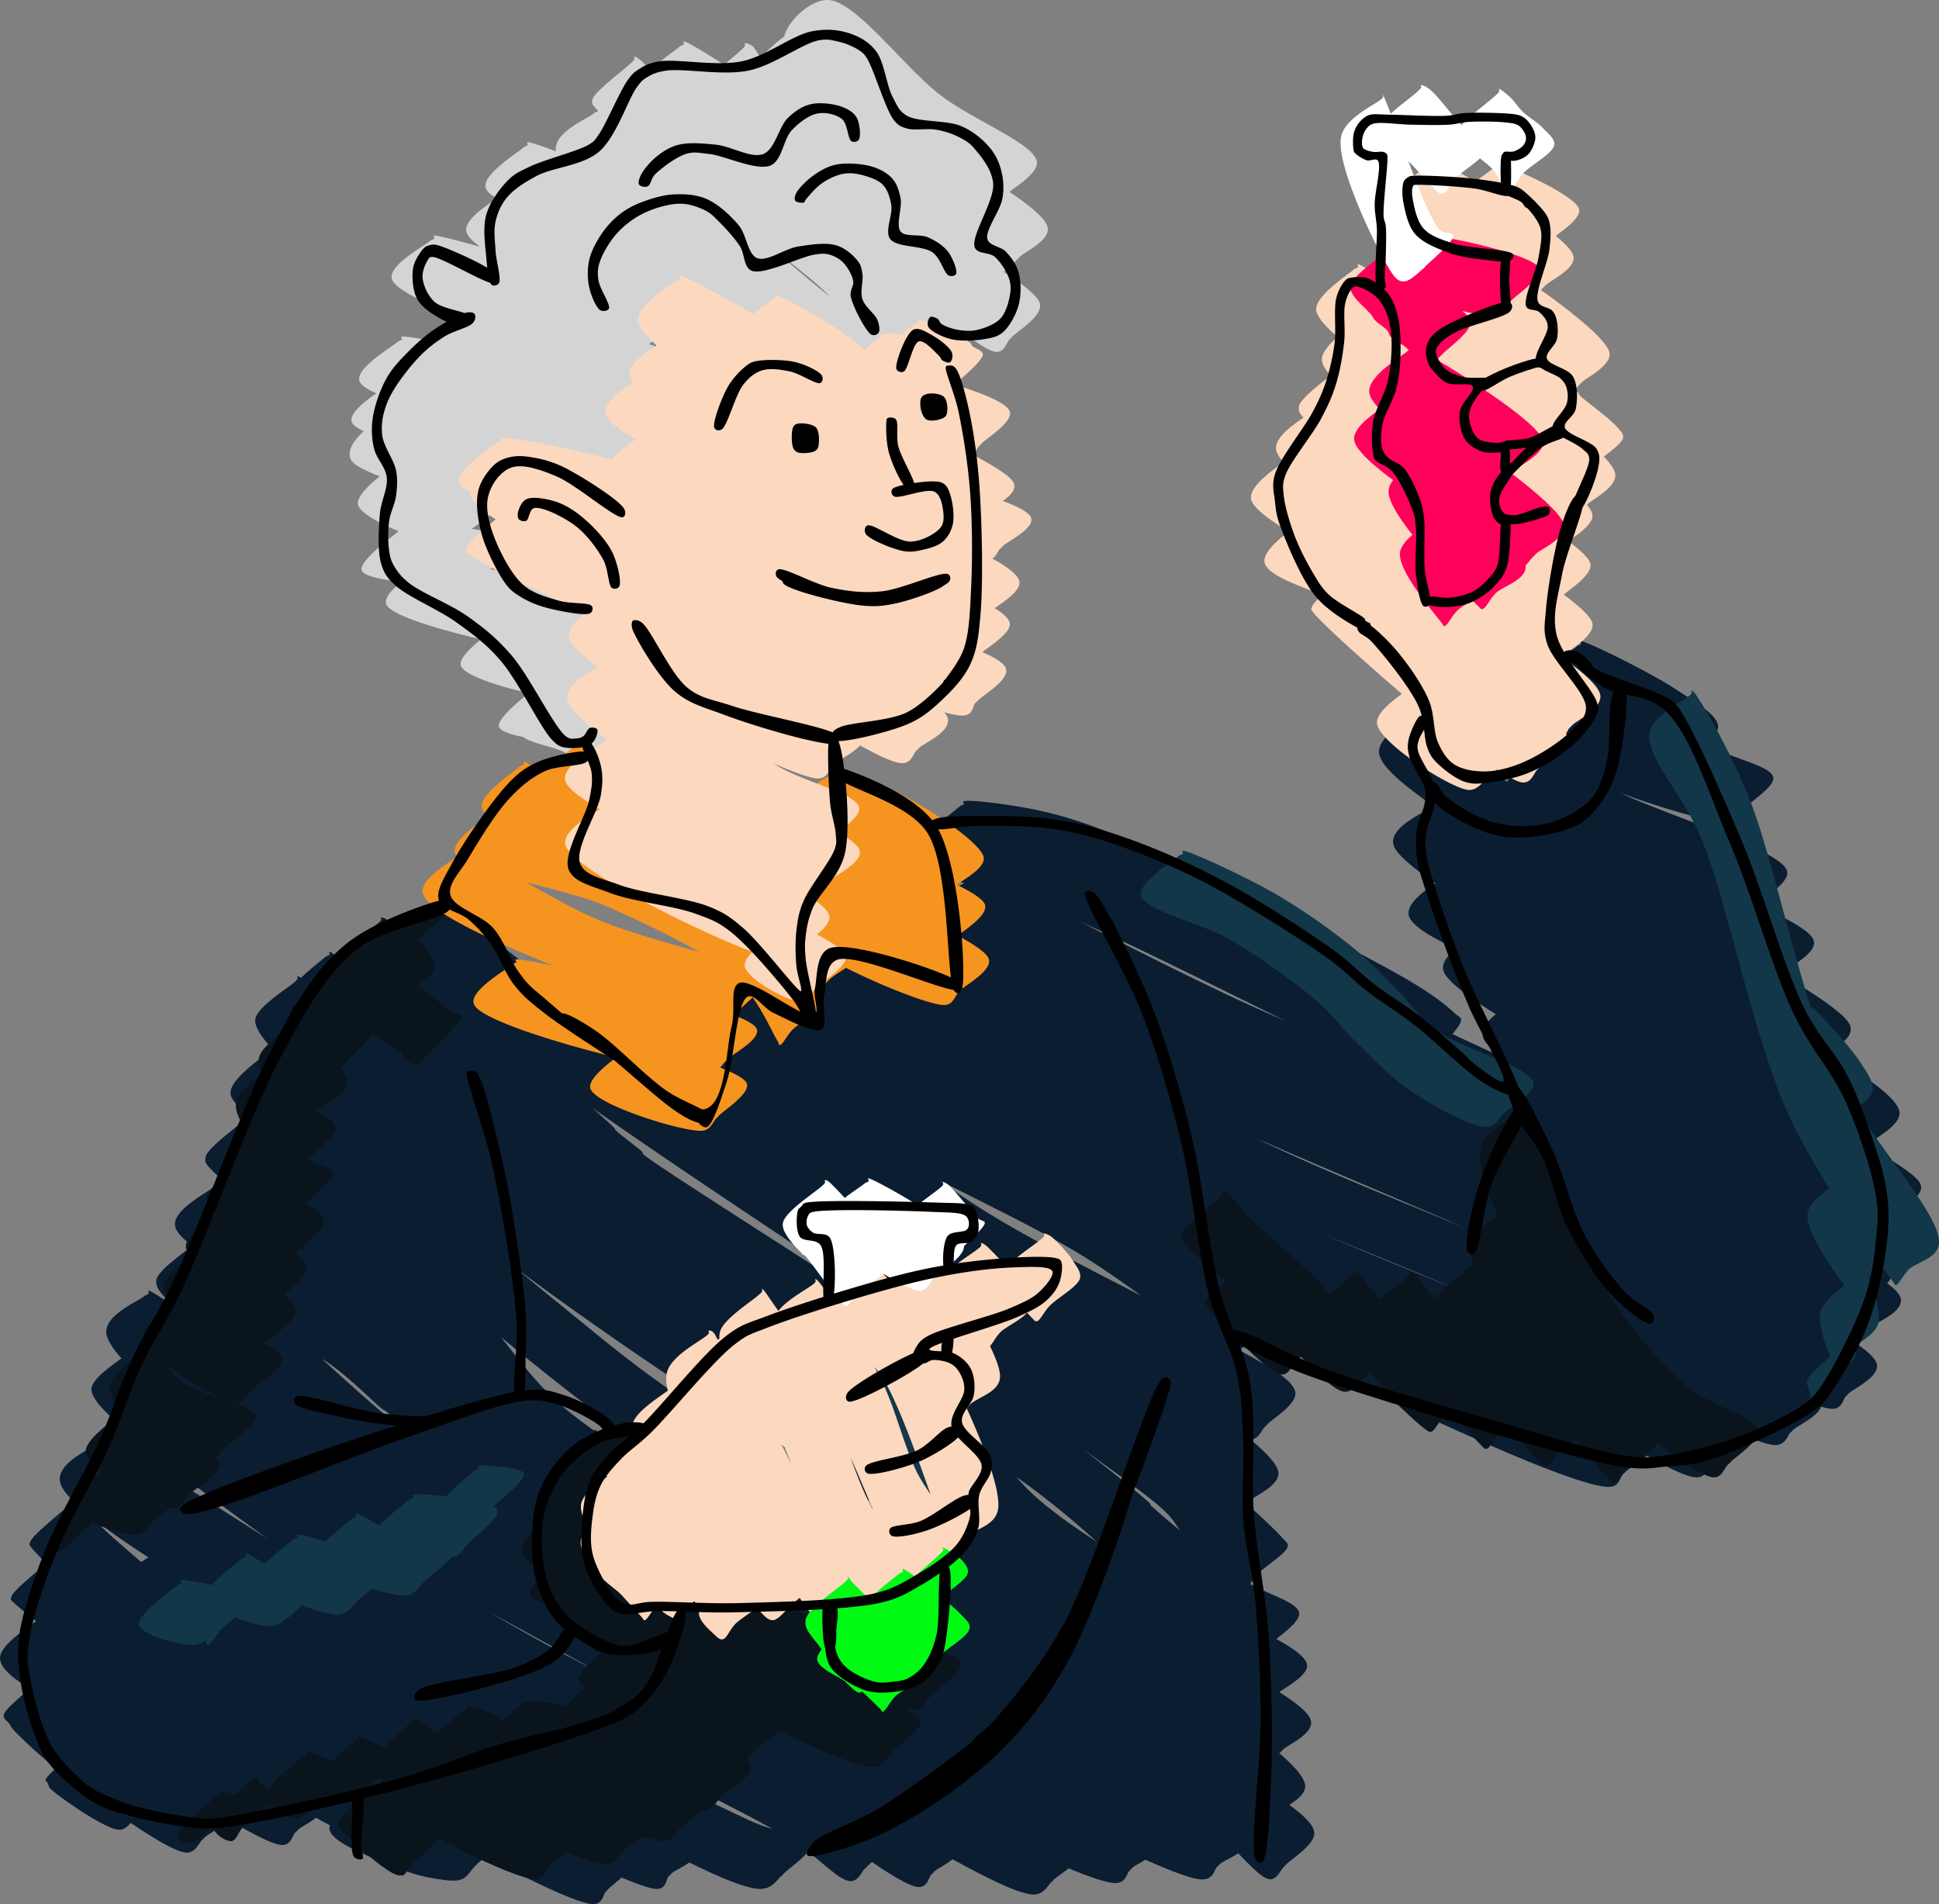 <svg xmlns="http://www.w3.org/2000/svg" width="459.499" height="451.25" preserveAspectRatio="none" viewBox="27.893 20.387 459.499 451.25"><rect x="27.893" y="20.387" width="459.499" height="451.25" fill="#808080" stroke="none"/><g><path d="M132.173 233.75c2.654.733 35.831 28.119 60.708 46.489.852.63 1.739 1.281 2.656 1.953.601-1.277 2.539-2.999 4.535-4.609-.894-.858-1.583-1.569-2.001-2.083-1.336-1.644-1.761-1.828-1.354-3.159.37-1.209 2.85-3.381 5.245-5.368-1.628-.865-2.828-1.778-2.988-2.757-.445-2.721 7.294-7.968 8.802-9.253.607-.517.965-.412 1.128-.677.125-.202-.279-.63 0-.677.884-.147 8.02 2.971 11.058 4.965 1.181.775 2.213 1.652 3.163 2.564-1.348-2.643-2.146-5.027-2.034-6.852.274-4.484 9.165-8.17 9.929-9.478.23-.393-.137-.615 0-.677.19-.086.674-.064 1.354.677.668.727 1.779 2.602 3.119 4.997 1.518-1.136 2.896-2.056 3.426-2.515.605-.523.965-.412 1.128-.677.126-.203-.396-.666 0-.677.855-.023 5.335 1.783 11.246 4.396-.709-2.349 1.99-4.885 4.623-6.841-3.395-2.021-5.665-3.909-6.39-5.679-1.204-2.94 3.827-6.227 6.86-8.167-5.346-1.508-9.202-2.903-10.02-4.923-.335-.827.077-1.823.878-2.859-.439-.199-.742-.444-.878-.751-.915-2.06 7.293-8.173 8.802-9.479.605-.523.965-.412 1.128-.677.125-.203-.351-.545 0-.677 1.368-.515 13.151.979 20.086 2.708 7.54 1.881 13.295 4.101 23.47 8.576 15.297 6.728 50.125 24.267 61.836 31.144 6.106 3.585 9.228 6.206 11.058 7.898.893.826 1.576.867 1.354 1.806-.139.589-.907 1.725-1.982 3.042a689.399 689.399 0 0 0 11.462 5.302c-2.114-1.598-3.531-2.976-4.063-4.056-1.035-2.1.67-4.192 2.865-5.941-6.64-4.15-11.451-7.833-12.344-10.083-.755-1.902.872-3.803 2.943-5.411-5.894-2.734-10.079-5.262-11.067-7.452-1.259-2.79 3.027-5.988 6.115-8.072-5.277-3.644-8.839-6.673-9.726-8.628-2.022-4.456 7.292-8.173 8.801-9.479.133-.115.255-.2.365-.264-5.792-4.207-12.404-8.986-12.777-12.599-.379-3.669 7.291-8.378 8.801-9.705.603-.529.966-.412 1.129-.677.125-.202-.281-.744 0-.677 1.191.287 12.225 11.694 18.731 16.7.561.432 1.108.851 1.644 1.259 2.061-2.72 6.708-5.715 7.835-6.675.607-.518.965-.412 1.128-.677.125-.203-.299-.678 0-.677.084 0 .205.034.361.097.726-3.116 7.569-7.076 8.892-8.221.095-.082.184-.149.268-.204-5.21-2.071-10.332-4.104-10.875-6.341-.719-2.962 7.293-7.968 8.801-9.253.608-.518.965-.412 1.129-.677.125-.203-.336-.664 0-.677 1.422-.055 16.64 7.522 22.342 11.284 4.446 2.934 9.872 5.937 10.155 8.802.135 1.36-1.461 3.082-3.128 4.559a174.5 174.5 0 0 1 5.159 1.985c5.109 2.088 10.584 3.39 11.059 5.642.428 2.03-5.518 5.927-6.545 6.996-.409.426-.299.353-.677.677-.722.619-1.252 2.877-3.837 2.934-3.423.075-14.89-3.117-25.09-6.905 11.227 5.352 37.146 13.19 39.308 18.189 1.247 2.882-5.516 6.539-6.545 7.673-.366.403-.328.359-.591.599 7.087 3.144 12.436 6.031 13.455 8.202 1.419 3.024-5.517 6.335-6.545 7.448-.403.437-.317.345-.677.677-.06.055-.116.124-.17.205 8.655 5.136 14.779 9.409 15.968 11.756 1.529 3.019-3.074 5.451-5.402 6.865 8.886 5.223 16.005 10.145 17.137 13.446 1.146 3.341-5.516 6.539-6.544 7.673-.401.442-.318.345-.678.677a1.545 1.545 0 0 0-.243.312c6.777 3.765 11.45 6.88 12.43 8.715 1.765 3.305-5.518 5.927-6.545 6.996-.408.426-.298.353-.677.677a1.123 1.123 0 0 0-.2.238c4.479 1.929 7.709 3.677 8.325 5.63.803 2.548-5.517 6.334-6.545 7.447-.403.437-.317.346-.677.677-.398.367-.752 1.346-1.435 2.073 1.342 1.003 2.289 1.896 2.789 2.666 2.445 3.762-5.516 6.539-6.544 7.673-.401.443-.318.346-.678.677-.667.615-.16 3.176-3.385 2.934l-.011-.001c2.725 1.785 4.563 3.387 5.202 4.741 1.534 3.249-5.517 6.334-6.545 7.447-.403.437-.317.345-.677.677-.667.614-.774 3.088-3.385 2.934-.649-.038-1.465-.213-2.428-.509-.848 2.443-5.746 4.585-6.599 5.474-.409.425-.299.353-.677.677-.723.619-1.093 3.115-3.837 2.933-1.673-.11-4.36-1.082-7.759-2.638-.261 2.796-5.763 5.686-6.684 6.701-.401.442-.317.345-.677.677-.667.614-1.004 3.057-3.385 2.934-2.249-.117-6.431-2.156-11.677-5.117-1.808 1.679-4.432 3.11-5.023 3.762-.401.443-.318.346-.677.678-.668.614-.736 2.951-3.386 2.933-8.022-.053-42.59-16.083-65.898-27.532-5.18-2.545-10.88-5.466-16.83-8.608-1.552 1.288-3.555 2.674-4.724 3.764 6.721 3.698 12.49 6.799 13.204 9.809.675 2.842-5.516 6.539-6.544 7.673-.401.442-.318.345-.677.677-.668.614-1.479 3.085-3.386 2.933l-.063-.006c3.606 2.987 6.098 5.596 6.608 7.454.917 3.34-5.518 5.926-6.545 6.996-.408.425-.298.353-.677.677a1.284 1.284 0 0 0-.167.18c3.299 3 7.073 6.519 8.292 7.944.959 1.123 1.601 1.304 1.354 2.257-.417 1.609-5.441 4.686-7.222 6.545-.669.698-1.174 1.552-1.629 2.256 4.932 2.697 11.034 4.323 11.559 6.771.397 1.851-3.339 4.642-5.395 6.253 3.861 2.125 6.629 4.076 7.2 5.708.967 2.763-5.188 5.767-6.454 6.909 3.96 2.497 6.68 4.691 7.357 6.406 1.296 3.282-5.517 6.13-6.545 7.221-.406.432-.282.36-.677.678a1.43 1.43 0 0 0-.156.149c3.277 2.804 5.462 5.229 6.024 7.072.645 2.112-1.603 3.873-3.663 5.163 3.156 2.321 5.687 4.553 5.92 6.572.316 2.746-5.517 6.335-6.545 7.448-.403.437-.317.345-.677.677-.667.614-1.684 3.159-3.385 2.934-1.753-.232-4.364-2.998-7.407-6.157-1.748 1.163-3.826 2.013-4.328 2.546-.406.431-.283.36-.677.677-.776.624-.756 3.396-4.288 2.934-2.28-.299-6.733-1.97-12.708-4.626-1.372.841-2.693 1.504-3.09 1.918-.408.425-.317.345-.677.677-.667.614-.833 2.977-3.385 2.933-1.994-.034-5.971-1.382-11.022-3.482-1.464 1.141-2.97 2.101-3.421 2.58-.406.431-.283.36-.677.677-.776.624-1.744 3.016-4.288 2.934-3.603-.117-11.013-3.923-19.137-8.342-1.708 1.343-3.8 2.347-4.334 2.925-.403.437-.317.346-.677.677-.667.615-.928 3.315-3.385 2.934-2.051-.318-5.832-2.541-10.679-5.879-.482.385-.861.699-1.056.914-.401.442-.317.346-.677.677-.667.615-1.606 3.031-3.385 2.934-2.372-.129-5.238-3.278-10.08-6.963-1.615 1.998-4.981 4.374-5.718 5.158-.406.431-.242.377-.677.677-.928.639-2.1 3.338-5.642 2.933-3.284-.375-9.008-2.738-16.079-6.227-1.726 1.201-3.737 2.072-4.232 2.617-.401.442-.317.345-.677.677-.667.614-.405 3.334-3.385 2.933-1.391-.187-4.074-1.125-7.738-2.657-1.349 1.181-2.669 2.188-3.095 2.657-.401.443-.317.346-.677.678-.667.614-.601 3.221-3.385 2.933-3.504-.362-13.124-4.858-25.096-11.194-.91.763-1.679 1.39-1.985 1.716-.406.431-.338.337-.677.677-.61.61-1.651 2.419-2.934 2.934-1.428.573-3.282.304-5.416 0-2.76-.394-6.211-1.15-9.93-2.708-4.691-1.966-15.307-5.612-16.023-9.028-.068-.324-.036-.679.077-1.055a72.344 72.344 0 0 1-3.261-1.779c-1.7 1.297-3.742 2.27-4.264 2.834-.403.437-.317.346-.677.677-.667.615-.991 3.18-3.385 2.934-2.127-.219-6.744-2.589-12.428-5.979-1.677 1.906-4.922 3.441-5.626 4.174-.409.426-.299.353-.677.677-.723.619-1.581 3.145-3.837 2.934-2.392-.224-7.551-3.308-13.054-7.04-.678.814-1.567 1.66-2.743 1.623-3.353-.103-13.965-7.627-16.023-9.478-.812-.73-.664-1.135-.903-1.58-.189-.351-.643-.39-.451-.903.171-.455 1.133-1.426 2.397-2.585-4.562-3.622-8.595-7.552-10.07-9.15-.673-.728-.57-.826-.903-1.354-.404-.64-1.639-1.205-1.354-2.257.326-1.203 3.468-3.838 6.142-6.062-3.865-2.482-6.744-4.711-7.045-7.027-.41-3.156 6.566-7.521 8.541-9.043-2.456-1.921-4.181-3.333-4.93-4.046-1.234-1.175-1.185-.929-.903-1.806.464-1.438 5.552-5.435 8.279-7.831-1.577-1.517-2.719-2.705-3.314-3.453-.869-1.091-.809-.949-.451-1.805.796-1.903 9.166-8.171 9.93-9.479a.572.572 0 0 0 .058-.132c-1.375-1.402-2.322-2.646-2.767-3.704-2.077-4.933 7.29-8.582 8.802-9.93.6-.535.965-.412 1.128-.677.125-.203-.485-.777 0-.677 1.802.374 18.643 11.05 39.012 24.03-16.199-11.656-30.11-22.266-32.693-24.481-.814-.699-.229-.339-.677-.903-1.197-1.507-8.559-6.909-8.35-10.156.143-2.216 4.219-5.135 7.117-7.212-1.877-2.091-3.109-3.929-3.506-5.425-1.216-4.582 7.293-7.968 8.801-9.253.608-.518.966-.413 1.129-.677.125-.203-.241-.663 0-.677.474-.028 3.535 1.98 5.806 3.544-1.347-1.447-4.359-3.843-4.001-6.027.37-2.252 5.874-6.044 8.547-8.183-2.195-1.611-3.674-3.109-4.033-4.455-1.014-3.796 7.293-7.968 8.801-9.253.608-.517.965-.412 1.129-.677.125-.202-.375-.73 0-.677.784.112 5.285 2.579 11.132 6.106-5.282-3.448-10.225-6.689-12.035-8.588-1.574-1.651-2.203-2.129-1.805-3.611.649-2.418 9.165-8.171 9.929-9.478a.52.52 0 0 0 .075-.361c-2.226-1.785-4.006-3.613-4.137-5.056-.302-3.317 7.291-8.377 8.802-9.704.602-.529.965-.412 1.128-.677.027-.044.028-.103.017-.168-1.908-2.083-4.347-5.023-4.079-7.054.43-3.264 9.166-8.17 9.93-9.478.229-.392-.138-.615 0-.677.144-.066.444 0 .894.313 2.171-2.082 4.809-4.11 5.65-4.827.608-.517.965-.412 1.129-.677.125-.203-.252-.71 0-.677.244.032 1.139.67 2.337 1.609.932-3.121 9.119-7.806 9.849-9.056.23-.393-.165-.618 0-.677.28-.101 1.309.332 2.257 1.128.539.453 1.332 1.338 2.197 2.373 1.895-3.182 7.287-5.208 8.41-6.209.6-.535.965-.413 1.128-.677.125-.203-.4-.788 0-.677Zm188.893 23.47c3.336 1.555 7.197 3.272 11.473 5.119-17.879-8.824-35.665-17.707-48.588-23.496 11.189 5.718 24.674 12.577 37.115 18.377Zm32.949 77.182c8.72 4.232 19.964 8.241 30.688 11.951l-.447-.216c-12.925-6.225-28.209-12.123-43.866-18.648a482.576 482.576 0 0 0 13.625 6.913Zm-97.042-29.789c11.83 7.906 27.927 15.896 41.305 22.83-4.062-2.987-8.492-6.074-12.869-8.838-8.642-5.456-22.366-12.153-34.719-18.392a194.762 194.762 0 0 0 6.283 4.4ZM50.49 380.687a44.211 44.211 0 0 0 3.373 3.364 368.664 368.664 0 0 0 7.503 6.514c.56-.39 1.142-.753 1.712-1.09-4.895-3.168-9.184-6.135-12.588-8.788Zm72.882-21.46 1.333 1.083c-2.287-2.463-4.152-4.429-4.944-5.146-.842-.762-.56-.283-1.354-.902-2.012-1.569-7.074-6.889-12.638-10.833a27.614 27.614 0 0 0-1.6-1.044c6.147 5.692 12.974 11.764 19.203 16.842Zm64.092 9.027c-13.18-8.636-29.32-21.484-40.83-30.971 4.158 5.224 8.574 11.248 14.2 16.076 8.809 7.56 21.615 15.136 32.047 20.762 6.507 3.511 11.367 5.14 17.753 7.708-8.372-4.53-16.289-9.067-23.17-13.575Zm-90.948-76.505c-.608-.581-.175-.22-.677-.677-.843-.768-4.371-2.87-7.585-5.234.937 1.158 2.242 2.957 4.426 4.782 2.065 1.726 5.641 4.023 9.56 6.5-2.904-2.716-5.04-4.718-5.724-5.371Zm136.535 83.726c-14.658-10.059-27.669-16.354-42.427-26.178-12.516-8.331-27.338-18.582-40.125-28.119a532.89 532.89 0 0 0 9.433 7.808c11.386 9.194 19.978 16.768 36.108 27.081 11.014 7.042 27.204 15.557 43.8 24.27a225.784 225.784 0 0 0-6.789-4.862Zm7.222-15.346c-5.259-4.74-8.027-5.981-15.797-10.381-5.247-2.971-13.349-6.68-22.196-10.746 14.498 9.482 29.771 17.512 43.111 26.787-1.66-2.113-3.336-4.053-5.118-5.66Zm31.144 12.187c-.851-.623-1.74-1.262-2.665-1.916 1.438 1.661 2.948 3.261 4.47 4.624 4.037 3.614 9.137 7.208 14.624 10.77-4.632-4.163-9.862-8.672-16.429-13.478Zm31.143 4.965c-2.921-2.527-9.691-7.498-17.946-13.383 7.706 5.944 13.767 10.913 15.464 12.48.677.625.068.318.677.903.896.861 3.582 3.173 6.872 5.903-1.342-1.626-1.511-2.827-5.067-5.903Zm-70.637-50.552c-.812-.7.206-.132-.677-.903-3.311-2.891-34.673-23.054-62.941-42.833 2.522 2.229 4.31 3.838 4.942 4.468.708.705.228.457.677.903.976.969 5.117 3.995 6.093 4.965.449.446-.184.206.677.902 3.855 3.117 37.355 24.244 63.259 41.174-6.291-4.411-10.847-7.657-12.03-8.676Zm-63.047 89.498c-8.053-4.553-16.419-9.058-24.698-13.627 7.521 4.515 16.03 9.129 24.698 13.627Zm37.545 35.979c1.514.682 3.043 1.19 4.504 1.6-11.589-6.486-32.085-16.186-51.835-26.39 19.713 11.349 36.616 19.965 47.331 24.79Zm135.428-139.214c10.676 4.626 22.081 9.171 32.773 13.577-10.587-4.516-21.863-9.034-32.773-13.577Zm-16.433-22.915c14.13 6.91 32.39 14.173 49.758 21.384-16.118-7.033-33.854-14.392-49.758-21.384Z" opacity=".31" style="fill-opacity:1;fill-rule:nonzero;stroke:none;stroke-dasharray:none;stroke-dashoffset:0;stroke-linecap:butt;stroke-linejoin:miter;stroke-miterlimit:4;stroke-opacity:1;stroke-width:1px;paint-order:normal;vector-effect:none;opacity:1;mix-blend-mode:normal;isolation:auto;fill:#0b1d31"/><path d="M131.271 233.75c.135-.052.535.401.902.677.486.364 1.86.595 1.806 1.354-.097 1.353-5.518 5.926-6.545 6.996-.119.124-.194.206-.25.267 1.941 2.376 3.783 5.076 3.635 6.729-.147 1.634-2.113 3.008-4.036 4.251 3.61 2.636 6.787 4.976 7.647 5.679.567.463.344.455.677.677.467.309 2.014.214 2.031.902.032 1.26-5.516 6.539-6.544 7.673-.401.443-.318.346-.677.677-.668.615-2.265 2.751-3.386 2.934-.983.161-2.342-.81-2.933-1.354-.437-.401.027-.627-.677-1.354-.782-.806-3.509-2.324-6.694-4.145-1.692 1.848-3.963 3.918-4.59 4.596-.404.437-.317.346-.677.678-.461.424-1.362 1.661-2.246 2.386.874 1.541 1.42 2.93 1.343 3.933-.227 2.957-5.404 4.674-7.203 6.524 2.003 1.358 4.417 2.319 4.495 3.857.109 2.171-5.517 6.334-6.545 7.447l-.093.1c2.36 1.337 5.957 1.56 6.186 3.06.28 1.835-5.517 6.13-6.544 7.221-.061.064-.109.118-.15.163 2.248 1.256 4.252 2.497 4.438 3.899.318 2.404-5.517 6.54-6.545 7.674l-.172.189c1.457 1.132 2.489 2.226 2.654 3.196.359 2.11-3.331 4.863-5.38 6.465 1.472 1.348 2.475 2.559 2.672 3.465.631 2.898-5.517 6.334-6.544 7.447-.404.437-.318.345-.677.677a1.2 1.2 0 0 0-.118.125c2.242 1.21 3.908 2.398 4.18 3.486.61 2.435-5.518 5.926-6.545 6.996-.409.425-.299.353-.677.677-.722.619-1.771 3.054-3.836 2.934l-.102-.008c2.545.918 4.516 1.858 4.841 2.941.657 2.189-5.518 5.927-6.545 6.996-.408.426-.299.353-.677.678-.489.42-1.164 1.572-2.167 2.302.431.482.714.923.813 1.308.671 2.603-5.518 5.927-6.545 6.996-.408.426-.299.353-.677.677-.722.619-1.762 3.067-3.836 2.934a4.542 4.542 0 0 1-.553-.073c-1.482 1.219-3.038 2.29-3.509 2.781-.409.426-.299.353-.677.677-.723.619-1.854 2.824-3.837 2.934-1.913.106-6.652-1.151-10.41-2.797-1.49 1.395-3.083 2.729-3.582 3.249-.409.425-.299.353-.677.677-.722.619-2.628 2.77-3.837 2.933-1.029.14-2.927-.405-2.933-1.354-.009-1.264 4.268-5.38 6.951-7.828-.579-.484-.965-.965-1.084-1.424-.546-2.103 4.422-6.185 7.22-8.422-1.966-1.553-3.359-3.047-3.609-4.216-.67-3.139 6.588-7.923 8.56-9.503-1.319-1.957-3.349-4.755-2.692-7.198.68-2.529 6.393-6.395 8.859-8.43-.994-1.318-1.224-2.297-.735-3.756.549-1.637 3.93-4.378 6.608-6.539-1.164-1.281-1.937-2.455-2.094-3.391-.434-2.585 3.633-5.849 6.457-7.944a15.422 15.422 0 0 1-.138-.18c-1.05-1.404-1.385-1.843-.903-3.16.541-1.479 4.08-4.367 6.793-6.616-.181-.221-.34-.424-.474-.606-1.261-1.709-1.878-2.465-1.354-4.062.441-1.345 2.977-3.551 5.383-5.525a9.137 9.137 0 0 1-.418-.794c-.636-1.387-1.077-2.165-.452-3.611.512-1.183 2.654-3.119 4.823-4.956-1.62-2.378-3.032-5.016-2.566-7.23.419-1.991 3.483-4.448 6.107-6.406-.624-1.371-.969-2.74-.69-3.975.559-2.484 5.297-5.759 8.04-7.827-.566-.9-.911-1.785-.819-2.555.254-2.128 4.448-5.167 7.318-7.294 1.774-3.189 7.049-6.737 8.254-7.826.597-.54.965-.413 1.128-.677.126-.203-.11-.635 0-.677.136-.051.232.181.903.677l.116.086c2.735-2.746 7.457-5.459 8.009-6.405.229-.393-.111-.635 0-.677.135-.051.428.138.902.677.32.364.974 1.055 1.771 1.935 2.074-2.277 4.429-4.6 5.225-5.32.598-.54.965-.413 1.129-.677.125-.203-.111-.636 0-.677ZM71.015 347.943c1.867 1.471 5.591 2.662 9.118 3.807-3.734-1.731-8.97-5.083-12.664-7.877.951 1.45 2.119 2.946 3.546 4.07Zm104.94 9.478c.438-.173 3.913.337 4.062 1.354.183 1.249-4.139 5.284-5.936 7.053.393.809.611 1.573.52 2.2-.239 1.637-2.57 3.17-4.627 4.561.916 1.288 1.588 2.589 1.467 3.564-.182 1.475-2.127 2.877-4.032 4.165 1.864 1.376 3.471 2.882 3.581 3.959.148 1.459-2.112 3.451-4.047 4.987 1.88 1.242 3.969 2.744 4.95 3.589 1.271 1.095 1.308 1.805 2.482 2.933 1.445 1.389 5.629 3.083 6.73 4.877.405-.351.732-.631.943-.814.605-.524.965-.413 1.129-.677.125-.203-.247-.597 0-.677.633-.206 6.474.86 6.77 2.256a.809.809 0 0 1-.004.317c.911.419 2.384 1.231 4.23 2.295 1.248-.979 2.318-1.769 2.77-2.16.605-.524.965-.413 1.128-.677.125-.203-.376-.57 0-.677 1.65-.469 24.999 2.417 26.63 5.416.101.185.136.392.117.614 7.384.942 28.881 5.279 30.576 8.413 1.218 2.253-5.517 6.539-6.545 7.673-.401.442-.317.346-.677.677-.667.615-1.119 2.674-3.385 2.934-.512.059-1.231.054-2.112-.006 1.704.671 2.884 1.398 3.24 2.263.954 2.322-5.516 6.539-6.545 7.673-.401.442-.317.345-.677.677-.667.614-1.292 2.788-3.385 2.934-3.96.276-14.436-4.533-22.9-8.561-1.705 1.907-4.847 3.767-5.535 4.498-.406.432-.283.36-.677.678-.351.282-.76.921-1.329 1.532.455.52.759.992.877 1.401.82 2.838-5.517 6.131-6.544 7.222-.406.431-.283.36-.677.677-.774.622-1.93 3.169-4.266 2.936-1.711 1.575-3.955 2.992-4.536 3.609-.406.431-.282.36-.677.677-.776.624-1.721 3.086-4.288 2.934-.977-.058-2.566-.464-4.538-1.122-1.637 1.302-3.526 2.385-4.037 2.927-.406.431-.268.366-.677.677-.829.629-1.977 3.176-4.74 2.934-1.644-.144-4.855-1.215-8.709-2.814-1.475 1.252-3.013 2.302-3.477 2.814-.401.442-.317.345-.677.677-.668.614-1.161 3.036-3.386 2.934-3.064-.14-13.558-4.68-22.273-9.574-.233.21-.49.433-.762.663-1.725 1.856-4.301 3.696-4.949 4.397-.403.437-.317.346-.677.677-.41.378-.957 1.458-1.709 2.199-.301.405-.56.687-.773.735a.568.568 0 0 1-.348-.042 1.65 1.65 0 0 1-.555.042c-2.918-.277-12.177-8.94-13.766-11.058-.646-.861-.809-.95-.452-1.806.796-1.903 9.166-8.17 9.93-9.478.138-.236.061-.41.007-.525-.129-.13-.254-.262-.374-.394-1.312 1.1-2.587 2.05-3.018 2.499-.408.425-.299.353-.677.677-.722.619-2.257 2.912-3.836 2.933-1.143.016-3.345-.776-5.061-1.85-.979.819-1.827 1.495-2.161 1.85-.406.432-.283.36-.677.677-.776.624-2.6 2.965-4.288 2.934-1.521-.028-4.684-1.405-6.358-2.972-1.697 1.626-4.771 3.438-6.054 4.778-1.325 1.382-1.781 3.502-2.934 3.611-1.23.116-4.254-1.692-4.288-3.386a1.798 1.798 0 0 1 .059-.461c-.326.291-.583.528-.736.687-.409.426-.299.353-.677.677-.723.619-2.566 2.739-3.837 2.934-1.135.174-3.345-.357-3.385-1.354-.065-1.656 7.292-8.173 8.802-9.479.605-.523.965-.412 1.128-.677.125-.202-.216-.597 0-.677.36-.132 2.709.239 3.871.892a98.858 98.858 0 0 1 3.576-3.6c.588-.56.966-.412 1.129-.677.125-.203-.082-.685 0-.677.121.012.415.917.903 1.58.392.533 1.395 1.198 2.246 1.926 2-2.798 6.742-6.543 7.909-7.568.603-.529.965-.413 1.128-.677.126-.203-.255-.649 0-.677.457-.051 3.52 1.016 5.955 2.325 2.054-2.02 4.343-3.903 5.104-4.582.6-.535.965-.412 1.128-.677.125-.203-.247-.658 0-.677.464-.036 3.714 1.254 6.079 2.726 2.265-2.507 5.405-5.047 6.333-5.885.598-.541.966-.413 1.129-.678.125-.202-.11-.635 0-.677.135-.051.386.252.902.677.65.535 2.628 1.653 4.351 2.926 2.203-2.121 4.954-4.232 5.805-4.957.608-.517.965-.412 1.128-.677.125-.202-.256-.631 0-.677.676-.121 6.959 1.739 8.331 3.566 1.585-1.413 3.06-2.621 3.63-3.114.605-.524.965-.413 1.129-.677.125-.203-.3-.552 0-.677.761-.318 7.518-.017 10.436.976 1.404-1.518 3.184-3.107 4.565-4.297-.812-.633-1.362-1.276-1.461-1.87-.265-1.586 2.765-4.383 5.391-6.538-.066.002-.133 0-.2-.007-2.355-.239-7.255-5.929-9.253-7.898-1.26-1.242-1.376-2.002-2.482-2.934-1.329-1.12-5.118-1.562-5.191-3.16-.046-1.002 1.517-2.831 3.358-4.635-2.442-1.61-5.114-4.188-5.163-5.972-.046-1.666 2.466-4.115 4.858-6.116-.85-1.238-1.498-2.597-1.247-3.813.279-1.355 2.193-3.164 4.271-4.857-.541-1.146-.859-2.304-.661-3.268.655-3.178 9.166-8.171 9.93-9.478.229-.393-.11-.636 0-.677.135-.052.481.174.903.677.318.378.979 1.099 1.719 1.985a123.664 123.664 0 0 1 3.472-3.114c.605-.523.965-.412 1.128-.677.125-.203-.21-.594 0-.677Zm-7.287 73.032-.343.428.125.051c.062-.159.135-.318.218-.479Zm149.013-127.646c.189-.086.747.192 1.354.677 1.161.929 2.749 3.228 5.19 5.642 3.704 3.662 12.676 11.328 16.024 14.669 1.517 1.514 1.835 2.17 2.781 3.218 2.411-1.997 4.945-3.89 5.343-4.572.229-.392-.157-.6 0-.677.239-.117 1.147.167 1.805.677.999.774 1.582 2.415 3.386 4.288.408.424.937.931 1.552 1.497 2.732-2.405 6.316-4.96 6.798-5.785.229-.392-.138-.615 0-.677.189-.086.819.216 1.354.677.894.771 1.844 2.673 3.385 4.288.437.458.921.903 1.445 1.354 1.494-2.479 6.871-6.222 8.893-8.035-.503-1.675-.742-3.16-.634-4.377.272-3.058 3.706-5.456 6.471-7.151-2.756-6.349-4.587-12.044-4.214-15.417.589-5.328 9.166-8.171 9.93-9.479.229-.392-.138-.614 0-.677.189-.085.67-.234 1.354.677 2.699 3.6 11.964 31.48 18.957 42.879 5.783 9.427 12.307 16.732 18.731 22.342 5.509 4.812 16.108 6.982 16.926 10.382.624 2.593-5.516 6.539-6.545 7.673-.401.442-.317.345-.677.677-.667.614-1.449 3.117-3.385 2.934-2.461-.234-8.028-4.041-13.377-8.293-.608 2.766-5.479 4.282-7.16 6.036-1.324 1.382-2.177 3.391-2.934 3.611-.456.132-.482-.016-1.128-.677-1.195-1.222-4.225-4.978-7.535-9.487-1.567.9-3.33 1.583-4.2 2.491-1.325 1.382-1.898 3.437-2.934 3.61-.931.156-1.436-.41-2.934-2.031-1.16-1.255-3.315-4.048-5.852-7.507-1.093.637-2.12 1.235-2.724 1.865-1.324 1.383-2.091 3.426-2.933 3.611-.594.13-.643-.214-1.58-1.128-1.083-1.056-3.832-4.295-6.941-8.006-.653.537-1.229 1.038-1.635 1.461-1.325 1.383-2.072 3.329-2.934 3.611-.579.19-.808-.144-1.58-.677-1.623-1.122-6.947-6.202-8.124-7.447-.473-.501-.304-.441-.677-.903-.724-.897-1.98-2.663-3.836-4.514-.147-.146-.306-.3-.476-.459-.502.381-.899.694-1.104.911-.406.431-.283.36-.677.677-.776.624-2.307 3.264-4.288 2.934-2.297-.384-6.397-4.415-10.155-8.273-.3.242-.535.445-.678.599-.403.437-.317.346-.677.677-.667.615-1.629 3.221-3.385 2.934-3.416-.557-15.606-13.665-17.377-16.023-.576-.767-.73-.665-.451-1.354.339-.839 2.565-2.832 4.83-4.796-3.602-3.102-7.831-6.443-9.344-8.293-1.003-1.226-1.701-1.515-1.354-2.708.635-2.185 9.166-8.171 9.93-9.479.229-.392-.138-.615 0-.677Z" opacity=".259" style="fill-opacity:1;fill-rule:nonzero;stroke:none;stroke-dasharray:none;stroke-dashoffset:0;stroke-linecap:butt;stroke-linejoin:miter;stroke-miterlimit:4;stroke-opacity:1;stroke-width:1px;paint-order:normal;vector-effect:none;opacity:1;mix-blend-mode:normal;isolation:auto;fill:#0a141d"/><path d="M70.789 394.884c.538-.142 3.849.332 7.305 1.114 2.274-2.45 5.911-5.225 6.913-6.079.607-.518.965-.413 1.128-.677.125-.203-.247-.638 0-.677.449-.071 2.404 1.223 4.523 2.424 2.282-2.328 5.592-4.781 6.535-5.584.608-.517.965-.412 1.129-.677.125-.203-.341-.63 0-.677.506-.07 3.304.608 6.712 1.647 2.252-2.223 5.255-4.495 6.151-5.258.608-.517.965-.412 1.129-.677.125-.202-.271-.644 0-.677.509-.062 2.852 1.365 5.46 2.834 2.306-2.44 5.989-5.159 6.952-5.993.605-.524.965-.413 1.128-.677.125-.203-.348-.561 0-.677.568-.189 3.936-.014 7.747.433 2.287-2.38 5.549-5.052 6.471-5.85.605-.523.965-.412 1.128-.677.126-.202-.292-.555 0-.677.892-.369 10.242.219 10.833 1.806.563 1.512-5.517 6.13-6.545 7.222-.385.409-.293.365-.62.631.428.231.721.473.846.723.921 1.848-5.516 6.539-6.545 7.673-.401.442-.317.345-.677.677-.667.614-1.396 2.572-3.385 2.934a6.25 6.25 0 0 1-.389.056c-1.507 1.96-5.156 4.554-5.93 5.36-.408.425-.299.353-.677.677-.722.619-1.866 2.67-3.836 2.934-1.759.235-4.928-.56-8.045-1.6-1.4 1.102-2.801 2.046-3.239 2.502-.409.426-.299.353-.677.677-.723.619-1.997 2.664-3.837 2.934-2.073.304-5.784-.941-8.938-2.192-.663.569-1.197 1.028-1.443 1.289-.406.432-.254.372-.677.678-.879.634-3.101 2.688-5.191 2.933-2.349.277-5.858-.958-8.534-2.052-1.333 1.084-2.682 2.177-3.427 2.955-1.324 1.383-2.317 3.471-2.933 3.611-.328.074-.802-.23-.677-.677.032-.116.133-.278.29-.476-.959.602-2.077 1.119-3.224 1.153-3.291.097-12.281-2.352-12.864-4.739-.567-2.321 7.294-7.968 8.802-9.253.607-.518.965-.413 1.128-.677.125-.203-.321-.593 0-.677Zm237.413-172.87c1.39-.109 14.677 6.069 21.44 9.93 6.695 3.823 13.708 8.835 18.957 13.09 4.458 3.614 7.702 7.235 11.058 10.606 3.057 3.071 4.341 5.826 8.35 8.802 5.468 4.059 22.106 8.66 23.245 12.412.76 2.504-5.518 5.927-6.545 6.996-.409.426-.299.353-.677.677-.722.619-1.787 2.896-3.836 2.934-3.618.068-12.742-5.049-18.055-8.576-5.083-3.375-9.453-8.218-13.315-11.961-3.374-3.27-4.893-5.908-8.801-9.252-5.107-4.371-13.292-10.245-20.311-14.444-6.905-4.131-20.433-6.83-21.44-10.607-.782-2.938 7.294-7.968 8.802-9.253.607-.517.965-.412 1.128-.677.125-.202-.335-.65 0-.677ZM428.714 184.1c.135-.051.411.007.903.677 1.762 2.405 8.248 13.466 12.638 24.374 4.914 12.208 9.319 33.152 14.935 50.472.144-.346-.142-.559-.04-.597.135-.052.365.143.903.677 1.576 1.564 8.591 9.049 10.832 12.638 1.611 2.579 3.24 4.661 2.708 6.77-.341 1.354-2.072 2.692-3.823 3.937 8.324 13.075 19.712 25.744 19.621 31.72-.061 3.954-5.441 4.686-7.222 6.545-1.325 1.382-2.317 3.47-2.934 3.611-.328.074-.186-.005-.677-.677-.419-.575-1.261-1.722-2.401-3.308-1.237.787-2.556 1.483-3.448 2.204 1.084 2.738 3.059 8.318 2.238 11.033-.669 2.215-3.502 3.786-5.593 5.234.28.719.552 1.566.177 2.439-.796 1.855-5.441 4.687-7.222 6.545-1.324 1.383-2.342 3.635-2.934 3.611-.433-.017-.493-1.288-.677-2.031-.202-.822-.951-1.545-.451-2.708.499-1.161 2.992-3.349 5.362-5.357-1.085-2.716-3.122-7.925-2.202-10.892.614-1.985 3.206-4.191 5.595-6.012-2.936-3.857-9.277-12.877-8.755-17.007.269-2.129 2.737-4.253 5.151-5.986-3.62-5.801-7.15-11.959-9.664-17.485-8.282-18.2-14.027-48.542-20.312-64.544-4.457-11.349-13.386-19.635-12.637-25.727.557-4.538 9.165-8.171 9.929-9.479.23-.392-.11-.635 0-.677ZM238.693 338.464c.128-.016.274.185.903 1.129 2.439 3.658 22.288 29.681 22.117 36.56-.095 3.808-5.441 4.686-7.222 6.544-1.325 1.383-2.333 3.547-2.934 3.611-.363.039-.181-.381-.677-1.128-1.486-2.238-8.107-10.736-11.735-16.701-3.766-6.191-11.03-14.763-10.381-19.859.533-4.189 9.165-8.171 9.929-9.479.23-.392-.094-.665 0-.677Z" opacity=".298" style="fill-opacity:1;fill-rule:nonzero;stroke:none;stroke-dasharray:none;stroke-dashoffset:0;stroke-linecap:butt;stroke-linejoin:miter;stroke-miterlimit:4;stroke-opacity:1;stroke-width:1px;paint-order:normal;vector-effect:none;opacity:1;mix-blend-mode:normal;isolation:auto;fill:#123749"/><path fill="red" d="M180.694 404.362c-.328.075-.3-.279-.677-.677-.836-.883-3.903-4.308-4.739-5.19-.377-.398-.276-.296-.677-.677-.908-.862-3.936-2.941-5.416-4.965-1.568-2.144-4.186-5.094-3.611-7.673.178-.8.865-1.726 1.801-2.682-1.198-1.997-1.945-3.888-1.801-5.443.214-2.318 3.428-4.775 6.153-6.659-.4-1.096-.543-2.158-.286-3.271.491-2.125 3.916-4.767 6.62-6.775-.271-.829-.393-1.596-.301-2.252.397-2.812 5.678-6.17 8.394-8.148-.356-1.503-.478-2.873-.269-4.038.799-4.442 9.166-8.171 9.93-9.479.229-.392-.138-.615 0-.677.189-.086.778-.104 1.354.677.231.314.496.815.788 1.464l.423-.298a4.779 4.779 0 0 1 .143-1.617c.883-3.33 9.166-8.171 9.93-9.479.229-.392-.113-.67 0-.677.175-.01.59.425 1.354 1.58.461.697 1.379 1.991 2.538 3.651 2.508-3.196 8.142-5.778 8.746-6.81.229-.393-.111-.636 0-.677.135-.052.369.035.902.677.443.533 1.257 1.635 2.294 3.107 2.357-3.179 8.374-6.115 8.99-7.17.229-.392-.165-.617 0-.677.28-.1 1.168.138 2.257 1.129.778.708 1.923 1.876 3.258 3.373 2.41-3.43 8.307-5.919 8.929-6.984.229-.393-.111-.635 0-.677.135-.051.38-.022.902.677.519.693 1.851 2.572 3.542 5.087 2.698-2.811 7.633-5.481 8.194-6.441.229-.393-.148-.631 0-.677.233-.073.945.265 1.805 1.128.779.782 2.53 2.52 4.348 4.552 2.51-2.924 8.138-6.228 8.741-7.26.229-.392-.165-.618 0-.677.28-.1 1.375.301 2.257 1.128 1.145 1.074 3.942 3.839 5.222 6.237.686.904 1.385 2.18 1.097 3.242-.54 1.992-5.441 4.686-7.222 6.544-1.324 1.383-2.177 3.392-2.933 3.611-.457.133-.723-.228-1.129-.677-.281-.311-.79-.788-1.258-1.357-1.582 1.878-5.042 3.309-6.415 4.742-1.029 1.074-1.71 2.489-2.366 3.198 1.513 3.123 2.479 5.807 2.366 7.409-.255 3.635-5.441 4.687-7.222 6.545a9.256 9.256 0 0 0-.659.777c4.272 9.423 8.018 19.416 7.43 23.822-.537 4.022-5.441 4.686-7.222 6.545-.565.59-1.049 1.311-1.474 1.953.117.509.161.988.12 1.432-.298 3.187-5.441 4.686-7.222 6.544-1.324 1.383-1.947 3.41-2.934 3.611-.821.168-1.351-.052-2.482-1.579l-.064-.088c-1.619 1.1-3.52 2.051-4.45 3.021-1.324 1.383-1.855 3.462-2.933 3.611-1.036.144-2.026-1.067-3.386-2.482a52.743 52.743 0 0 1-2.406-2.691c-1.598 1.061-3.449 1.961-4.364 2.916-1.325 1.383-1.898 3.438-2.934 3.611-.931.156-1.47-.258-2.934-2.031-.583-.707-1.384-1.83-2.342-3.267-.881.744-1.628 1.357-1.945 1.687-.409.426-.299.353-.677.677-.723.619-2.525 2.981-3.837 2.934-1.222-.043-2.289-1.411-3.684-2.957-1.723 1.38-4.042 2.738-5.117 3.86-1.325 1.382-2.004 3.375-2.934 3.611-.705.179-1.306-.426-2.031-1.129-1.095-1.061-3.966-3.381-3.611-5.416.032-.184.101-.381.203-.588a8.49 8.49 0 0 0-.203-.315 41.239 41.239 0 0 0-1.15-1.58c-.181.186-.328.339-.43.452-.401.442-.317.346-.677.677-.667.615-1.781 3.121-3.385 2.934-1.118-.131-2.764-1.267-4.565-2.856-1.187 1.366-2.084 3.177-2.657 3.307Zm55.743-57.548c3.701 7.271 5.273 15.172 8.575 22.117.866 1.821 2.09 3.725 3.404 5.62-3.179-8.971-7.24-20.35-10.625-26.383-.771-1.373-1.707-2.676-2.728-3.916a74.99 74.99 0 0 1 1.374 2.562Zm-1.806 31.144c.057.102.115.203.174.305-1.78-4.234-3.634-8.647-5.406-12.626 1.669 4.598 3.38 8.996 5.232 12.321Zm-19.225-10.606a128.906 128.906 0 0 0-1.592-4.021c-.223-.015-.371-.189-.73-.589.782 1.573 1.561 3.12 2.322 4.61ZM349.727 82.997c.992.126 13.473 7.677 13.992 11.058.286 1.867-2.518 4.216-4.586 5.842 2.99 2.268 5.713 4.768 5.94 6.345.391 2.716-5.517 6.334-6.545 7.447-.403.437-.317.345-.677.677-.306.282-.696.965-1.188 1.602 1.788 1.074 3.326 2.171 3.445 3.363.165 1.649-2.728 4.179-4.765 5.894 6.096 4.049 11.84 8.46 12.438 10.806.507 1.991-1.98 4.073-4.063 5.59 3.415 2.091 5.861 3.97 6.32 5.243 1.005 2.785-5.518 5.926-6.545 6.996-.408.425-.299.353-.677.677a1.675 1.675 0 0 0-.207.222c1.09.614 2.143 1.22 3.141 1.809a755.426 755.426 0 0 0 6.489 3.765c1.302-2.613 5.182-5.395 7.276-6.948-.204-1.975 2.523-4.553 5.037-6.566-2.883-2.529-5.284-5.299-5.487-7.177-.26-2.409 3.161-5.576 5.873-7.798-6.172-5.113-12.216-10.73-12.643-13.867-.207-1.518.72-3.051 2.051-4.447-5.15-3.88-9.217-7.558-9.724-9.997-.854-4.107 7.291-8.377 8.801-9.704.603-.529.965-.412 1.129-.677.125-.203-.325-.739 0-.677.256.049 1.091.58 2.32 1.443 1.054-1.867 3.48-3.964 5.478-5.554-9.383-5.18-23.51-15.204-24.499-19.585-.851-3.774 7.294-7.968 8.802-9.253.607-.518.965-.412 1.128-.677.125-.203-.351-.731 0-.677.629.097 4.682 2.265 9.744 5.271 1.73-1.36 3.407-2.489 4.023-3.014.607-.518.965-.413 1.128-.677.125-.203-.318-.674 0-.677 1.283-.015 18.467 7.375 19.408 10.832.551 2.024-3.448 4.813-5.51 6.37 2.284 1.906 3.843 3.557 4.156 4.689.841 3.037-5.518 5.926-6.544 6.996-.409.425-.299.353-.677.677-.133.114-.269.295-.418.513 6.599 4.643 15.648 11.743 16.215 14.833.551 2.999-5.518 5.926-6.545 6.996-.408.425-.299.353-.677.677-.243.208-.587.636-.993 1.103.23.197.413.357.542.477.65.6.188.409.677.902 1.24 1.249 7.232 5.559 8.801 7.448.92 1.106 1.658 1.626 1.355 2.708-.315 1.122-2.521 2.766-4.515 4.29 1.513 1.585 2.527 2.992 2.709 4.06.538 3.156-5.517 6.13-6.545 7.222l-.147.16c.725.872 1.193 1.666 1.276 2.322.028.226.015.455-.034.685.036.067.05.14.034.218-.026.124-.126.288-.285.482-.937 1.89-3.841 3.781-5.399 4.917 2.723 1.997 4.99 4.057 5.232 5.433.446 2.532-4.858 5.925-6.324 7.235 3.576 2.63 6.404 5.166 6.776 6.757.69 2.954-5.517 6.335-6.545 7.448-.387.419-.323.351-.636.639 4.817 3.409 8.314 6.476 8.986 8.613 1.044 3.321-5.517 6.335-6.544 7.448-.404.437-.318.345-.677.677-.265.244-.497.802-.821 1.368.171.319.296.616.369.889.946 3.519-5.518 5.926-6.544 6.996-.409.425-.299.353-.677.677-.723.619-1.358 3.467-3.837 2.934-1.13-.243-3.096-1.347-5.609-3.044-.744.53-1.349.958-1.613 1.238-.406.431-.267.366-.677.677-.828.629-2.374 3.268-4.739 2.934-4.413-.624-20.633-10.988-21.439-15.572-.41-2.329 3.113-5.176 5.882-7.164-9.977-8.532-19.07-16.893-20.777-19.014-.903-1.122-.809-.95-.452-1.806.241-.576 1.177-1.553 2.385-2.671-6.835-2.579-12.82-4.75-13.668-7.484-.682-2.198 2.824-5.304 5.665-7.52-4.653-2.775-8.217-5.492-8.825-7.375-.969-3.001 4.8-6.997 7.588-9.007-.947-1.131-1.562-2.141-1.72-2.954-.523-2.689 3.616-5.704 6.47-7.634-.803-.882-1.322-1.623-1.054-2.747.414-1.736 4.641-4.98 7.461-7.248-1.164-1.323-1.954-2.586-2.045-3.585-.151-1.656 1.666-3.746 3.711-5.589-2.658-2.203-4.91-4.679-5.065-6.372-.296-3.242 7.292-8.172 8.802-9.478.605-.524.965-.413 1.128-.677.125-.203-.268-.712 0-.677Z" opacity=".302" style="fill:#fbd8be;fill-opacity:1;fill-rule:nonzero;stroke:none;stroke-dasharray:none;stroke-dashoffset:0;stroke-linecap:butt;stroke-linejoin:miter;stroke-miterlimit:4;stroke-opacity:1;stroke-width:1px;paint-order:normal;vector-effect:none;opacity:1;mix-blend-mode:normal;isolation:auto"/><path d="M130.819 76.226c.725-.056 4.971.991 10.821 2.654-1.685-1.267-2.814-2.408-3.148-3.331-.995-2.751 4.273-6.201 7.19-8.128-1.421-.788-2.383-1.605-2.676-2.479-1.021-3.047 7.292-8.172 8.801-9.478.605-.524.966-.413 1.129-.677.125-.203-.362-.644 0-.677.609-.055 3.201.797 6.702 2.154-.72-4.496 7.398-7.669 8.87-8.924.607-.518.965-.413 1.128-.678-1.075-1.243-1.701-1.514-1.354-2.708.635-2.185 9.166-8.17 9.93-9.478.229-.393-.148-.631 0-.677.233-.073 1.124.535 1.805 1.128.641.557 1.145 1.337 1.923 2.277 2.298-2.47 5.911-4.812 6.879-5.662.602-.529.965-.412 1.128-.677.125-.203-.303-.689 0-.677.706.027 5.064 2.649 9.528 5.558 2.275-1.937 4.539-3.786 4.915-4.43.23-.392-.157-.599 0-.677.239-.117 1.191.176 1.806.677.66.54 1.341 1.914 2.029 2.958 1.155-1.77 3.559-3.75 5.498-5.238 1.101-4.06 6.41-8.792 10.434-8.646 6.588.239 18.031 15.999 26.63 22.568 7.828 5.981 21.736 11.254 22.793 15.572.681 2.783-5.159 6.133-6.442 7.344 4.787 3.248 8.49 6.22 9.018 8.321.78 3.107-5.518 5.927-6.545 6.996-.408.426-.299.353-.677.677-.65.557-1.775 2.534-3.312 2.882 4.239 2.734 8.336 5.706 8.729 7.725.562 2.89-5.517 6.539-6.545 7.673-.401.442-.317.346-.677.677-.667.615-1.25 3.323-3.385 2.934-1.307-.238-3.399-1.48-5.984-3.373-.352.273-.628.499-.787.665-.408.426-.299.353-.677.677-.722.619-1.976 3.079-3.836 2.934-1.198-.094-2.947-1.033-4.89-2.379-1.219 1.253-2.366 2.379-2.783 2.83-.404.437-.317.346-.677.677-.667.615-2.731 2.997-3.385 2.934-.446-.043-.958-.795-.678-1.58.03-.084.077-.178.14-.28a1.331 1.331 0 0 1-.365.055c-1.124 0-1.894-.981-3.244-2.349-1.17 1.047-2.242 1.928-2.624 2.349-.401.442-.317.345-.677.677-.667.614-1.712 2.823-3.385 2.933-1.973.131-4.308-.943-7.932-3.225-2.457-.588-5.023-1.997-7.866-3.094-5.343-2.062-11.545-5.078-18.054-9.027-2.668-1.619-5.446-3.668-8.306-5.865-1.601 1.199-3.389 2.194-3.88 2.706-.409.425-.299.353-.677.677-.167.143-.328.383-.508.665 1.945 1.037 3.248 1.964 3.667 2.72.028.05.053.101.075.152.224.122.422.306.376.525-.026.125-.127.29-.288.487-.358 1.648-2.902 3.412-4.782 4.671 2.46.796 4.137 1.574 4.619 2.289 1.465 2.174-5.517 6.131-6.545 7.222-.406.431-.241.377-.677.677-.379.262-.818.764-1.439 1.28 1.204.596 2.018 1.153 2.342 1.654 1.028 1.588-1.694 3.745-3.964 5.343 3.819 1.171 6.448 2.283 7.124 3.233 1.41 1.981-3.611 5.048-5.748 6.581 2.606 1.126 4.385 2.168 4.977 3.029 1.705 2.482-5.516 6.54-6.545 7.673-.401.443-.317.346-.677.677-.667.615-.727 2.663-3.385 2.934-3.295.337-14.453-1.352-26.332-3.849-1.039 1.857-4.349 3.974-5.775 5.076 5.225.648 9.86 1.575 10.536 2.703.951 1.589-4.277 5.282-6.082 6.801 14.009 2.732 33.172 7.272 34.968 10.125 1.423 2.259-5.518 5.927-6.544 6.996-.409.426-.299.353-.677.677a1.7 1.7 0 0 0-.251.28c1.334.607 2.243 1.201 2.507 1.751 1.018 2.117-5.517 6.131-6.544 7.222-.167.177-.245.27-.305.339 3.826.569 7.267 1.385 7.752 2.369.406.824-.854 2.273-2.386 3.677 1.311.773 2.351 1.471 2.838 1.965.999 1.014 1.275 1.641.902 2.708-.609 1.744-5.441 4.687-7.221 6.545-1.325 1.382-2.318 3.47-2.934 3.611-.328.074-.333-.307-.677-.677-.674-.725-1.643-2.602-3.385-3.837-2.071-1.467-8.165-2.311-10.317-3.947-2.923-.566-5.32-1.376-5.707-2.372-.642-1.653 4.185-5.722 7.039-8.04-7.033-1.537-15.176-4.176-16.066-6.403-.631-1.578 2.128-4.21 4.758-6.342-10.793-2.5-20.993-5.665-22.361-8.102-.833-1.485 1.152-3.623 3.47-5.521-4.614-.514-8.733-1.303-9.337-2.603-.992-2.133 6.917-7.9 8.687-9.381-4.728-1.955-9.04-4.357-9.59-6.191-.55-1.834 2.446-4.655 5.135-6.834-3.647-1.378-6.15-2.707-6.808-3.866-1.045-1.841.404-4.548 3.004-6.797-1.375-.671-2.31-1.314-2.685-1.911-1.229-1.956 2.629-4.96 5.676-7.077-2.037-.918-3.416-1.806-3.871-2.627-1.674-3.024 7.293-8.173 8.802-9.479.605-.523.965-.412 1.128-.677.125-.203-.456-.603 0-.677.535-.086 2.929.245 6.456.87 2.358-2.296 5.948-4.595 6.859-5.383.043-.038.085-.072.126-.103-8.168-3.259-14.637-6.516-15.698-8.699-1.597-3.286 7.294-7.968 8.802-9.253.607-.517.965-.412 1.128-.677.125-.202-.444-.642 0-.677Zm91.4 12.187c-2.517-2.299-6.214-5.206-10.296-8.27 4.488 3.878 8.993 7.669 12.62 10.52a57.147 57.147 0 0 0-2.324-2.25Z" opacity=".31" style="opacity:1;mix-blend-mode:normal;isolation:auto;fill:#d4d4d4"/><path d="M164.671 196.287c.779-.055 9.095 3.399 9.478 5.642.28 1.635-3.055 4.446-5.121 6.188 2.258 1.16 3.925 2.306 4.219 3.29.671 2.245-5.077 5.668-6.414 6.871 6.411 2.327 12.94 4.864 17.472 6.896 10.059 4.51 24.157 12.576 28.396 15.691.883-.794 1.872-1.654 2.824-2.484.777-1.472 2.532-3.006 4.266-4.313-.048-.186-.184-.3-.055-.318.074-.01.201.02.369.084.13-.096.259-.191.388-.284-1.371-1.013-2.291-1.947-2.562-2.734-.939-2.723 5.074-6.623 7.771-8.496-4.786-3.05-8.474-6.05-8.993-8.072-1.004-3.914 5.401-10.319 10.607-10.607 7.625-.422 31.987 14.654 33.626 19.634.878 2.67-4.764 5.553-6.302 6.78 3.522 1.736 6.106 3.375 6.621 4.597 1.076 2.548-4.886 6.165-6.355 7.488 3.88 2.1 6.714 4.032 7.258 5.376 1.133 2.802-5.517 6.335-6.545 7.447-.403.437-.317.346-.677.677-.667.615-1.118 2.973-3.385 2.934-3.153-.054-14.11-4.246-23.19-8.822-1.537 1.062-3.244 2.044-4.117 2.955-.679.708-1.193 1.597-1.656 2.317.338 1.05.485 2.042.302 2.873-.588 2.674-5.441 4.687-7.222 6.545-1.324 1.382-2.332 3.546-2.934 3.611-.362.038-.21-.397-.677-1.129-.945-1.482-2.889-6.019-5.813-10.17-1.571 1.558-3.355 3.046-3.891 3.626-.34.367-.332.361-.537.548 2.822 1.146 4.736 2.196 5.276 3.062 1.547 2.482-5.517 6.131-6.544 7.222-.406.432-.268.366-.677.677-.377.286-.736.9-1.315 1.493 3.304 1.3 5.802 2.614 6.28 3.698 1.043 2.368-5.517 6.539-6.545 7.673-.401.442-.317.345-.677.677-.667.614-1.257 2.786-3.385 2.934-4.443.308-24.998-6.039-26.405-9.93-.725-2.007 3.192-5.243 6.098-7.437-14.79-3.623-31.757-9.001-33.63-12.423-1.696-3.098 7.292-8.172 8.801-9.478.605-.524.965-.413 1.129-.677.125-.203-.455-.614 0-.677.634-.089 3.893.471 8.56 1.445-12.007-4.99-29.16-12.283-30.677-17.017-.992-3.099 5.694-7.065 8.151-8.769a2.616 2.616 0 0 1-.478-.71c-1.138-2.61 5.001-6.881 7.749-8.894-.766-.689-1.277-1.347-1.43-1.938-.78-3.008 7.291-8.378 8.802-9.704.602-.529.965-.413 1.128-.677.125-.203-.143-.624 0-.677.212-.08.542.36 1.58.902.617.323 1.866.816 3.449 1.424 2.279-2.31 5.542-4.686 6.481-5.486.607-.518.965-.412 1.128-.677.125-.203-.255-.659 0-.677Zm7.899 39.268c-5.219-2.346-12.988-4.257-20.056-6.097 5.721 3.261 12.058 6.752 16.896 8.805 6.935 2.943 16.463 5.523 24.088 7.73-6.331-3.752-13.96-7.305-20.928-10.438Z" opacity=".294" style="opacity:1;mix-blend-mode:normal;isolation:auto;fill:#f69420"/><path d="M189.044 85.705c.928.113 9.405 4.332 17.286 9.107 1.778-1.471 3.526-2.68 4.154-3.24.6-.534.965-.412 1.128-.677.125-.202-.319-.707 0-.677 1.211.115 16.494 8.265 21.222 13.134a76.346 76.346 0 0 1 2.474-2.301c.605-.524.965-.413 1.129-.677.125-.203-.244-.537 0-.677.459-.264 3.702-.434 5.165-.012 1.222-1.018 2.272-1.834 2.733-2.245.6-.535.966-.412 1.129-.677.125-.203-.287-.632 0-.677.946-.15 10.643 4.338 12.186 5.416.575.402.325.545.677.903.536.544 2.532 1.029 2.483 2.031-.077 1.552-5.518 5.927-6.545 6.996l-.096.101c6.483 2.043 12.051 4.246 12.96 6.218 1.15 2.496-5.516 6.539-6.545 7.673-.401.442-.317.346-.677.677-.407.376-.765 1.339-1.479 2.061 5.218 2.729 8.787 5.028 9.604 6.515.882 1.607-.673 3.156-2.501 4.42 3.485 1.312 5.867 2.557 6.563 3.704 1.562 2.575-5.518 5.927-6.545 6.996-.409.426-.299.353-.677.677-.49.42-.769 1.568-1.787 2.299 3.378 1.848 5.747 3.597 6.301 5.149.83 2.325-3.801 5.16-5.798 6.613 1.902 1.114 3.185 2.213 3.541 3.317.777 2.413-5.082 5.876-6.417 7.097 2.912 1.239 4.941 2.467 5.514 3.735 1.199 2.652-5.516 6.539-6.545 7.673-.401.442-.317.346-.677.677-.667.615-.381 3.093-3.385 2.934-.854-.045-2.194-.312-3.945-.77.239.273.427.53.56.77 1.982 3.573-5.516 6.539-6.545 7.673-.401.442-.317.346-.677.677-.667.615-1.113 3.018-3.385 2.934-1.909-.071-5.533-1.778-9.942-4.213-1.648 1.932-5.145 3.473-5.855 4.213-.409.426-.299.353-.677.677-.723.619-1.129 3.201-3.837 2.934-1.708-.168-5.357-1.484-10.04-3.516.187.121.374.239.562.356 6.429 4.004 18.644 6.606 19.634 9.93.534 1.796-2.82 4.337-4.973 5.959 2.674 1.587 4.47 2.957 4.973 3.971 1.469 2.962-5.518 6.131-6.545 7.222-.406.431-.268.366-.677.677-.828.629-1.603 3.145-4.739 2.934a9.097 9.097 0 0 1-.523-.053c2.833 1.833 4.757 3.419 5.262 4.566.751 1.705-.91 3.471-2.762 4.915 3.293 1.734 6.528 3.823 6.824 5.241.48 2.295-5.518 5.926-6.544 6.996-.409.425-.299.353-.677.677-.723.619-2.009 3.011-3.837 2.934-2.903-.124-12.434-5.29-12.864-8.351-.132-.943.625-2.136 1.751-3.357-14.336-5.48-42.102-19.542-44.178-25.078-1.245-3.319 5.452-7.017 8.037-8.708-4.324-2.533-7.338-4.798-8.037-6.412-1.598-3.693 7.292-8.173 8.801-9.479.48-.415.805-.431 1.001-.552-5.076-3.782-8.657-7.084-9.351-9.152-1.101-3.283 4.173-6.388 7.131-8.167-3.617-2.633-6.084-4.915-6.679-6.502-.816-2.179 1.392-4.396 3.828-6.178-11.401-5.263-25.358-11.946-27.75-14.133-.847-.775-.771-.806-.452-1.58.478-1.159 4.105-4.186 6.851-6.556-2.899-1.907-4.826-3.519-5.497-4.728-.316-.568-.408-1.131-.328-1.681-1.493-.727-2.507-1.452-2.831-2.155-1.296-2.812 7.292-8.173 8.801-9.479.605-.523.966-.412 1.129-.677.125-.203-.415-.597 0-.677 1.328-.254 15.386 2.3 26.332 5.222 1.251-1.738 3.721-3.506 5.662-4.819-3.881-2.087-6.633-4.129-7.17-6.045-.664-2.373 3.51-5.518 6.409-7.547a4.27 4.27 0 0 1-.541-.803c-1.404-2.821 3.051-5.842 6.188-7.79-2.383-2.152-4.032-4.12-4.383-5.525-.92-3.691 7.291-8.377 8.802-9.704.602-.529.965-.413 1.128-.677.125-.203-.349-.72 0-.677Z" opacity=".306" style="opacity:1;mix-blend-mode:normal;isolation:auto;fill:#fbd8be"/><path d="M228.764 393.981c.127-.016.244.336.902 1.128.596.718 2.227 2.291 4.27 4.288 2.278-2.421 5.801-5.025 6.789-5.867.607-.518.965-.413 1.128-.677.125-.203-.266-.709 0-.677.288.034 1.375.748 2.829 1.804 2.71-2.414 6.182-5.293 6.649-6.092.23-.393-.199-.65 0-.677.457-.063 3.535 1.802 4.514 2.934.818.945 1.712 1.953 1.354 3.159-.459 1.543-4.011 3.815-6.182 5.604 1.89 1.552 3.554 3.003 4.377 3.875 1.418 1.501 2.541 2.255 2.256 3.61-.396 1.888-5.441 4.687-7.221 6.545-1.325 1.383-2.004 3.375-2.934 3.611a1.024 1.024 0 0 1-.301.032c-.665 2.676-5.505 4.122-7.147 5.836-1.324 1.382-2.317 3.47-2.933 3.61-.328.075-.185-.174-.677-.677-.599-.61-2.229-2.17-4.212-4.103a1.103 1.103 0 0 1-.528.267c-.931.156-2.33-1.54-2.933-2.031-.357-.291-.247-.303-.677-.677-1.024-.89-6.472-3.019-6.545-5.191-.021-.634.401-1.457 1.074-2.358a20.03 20.03 0 0 1-.623-.801c-1.871-2.548-3.664-4.076-3.159-6.319.659-2.927 9.166-8.171 9.93-9.479.229-.392-.095-.665 0-.677Z" opacity=".302" style="fill-opacity:1;fill-rule:nonzero;stroke:none;stroke-dasharray:none;stroke-dashoffset:0;stroke-linecap:butt;stroke-linejoin:miter;stroke-miterlimit:4;stroke-opacity:1;stroke-width:1px;paint-order:normal;vector-effect:none;opacity:1;mix-blend-mode:normal;isolation:auto;fill:#00fa14"/><path d="M389.446 154.537c.131 3.403-5.441 4.686-7.221 6.544-1.325 1.383-2.177 3.391-2.934 3.611-.457.133-.424.022-1.129-.677-.281-.278-.747-.738-1.355-1.344-1.39.875-2.828 1.657-3.609 2.472-1.325 1.383-2.318 3.471-2.934 3.611-.328.075-.275-.118-.677-.677-1.343-1.863-10.424-12.168-9.93-16.7.155-1.427 1.398-2.89 2.957-4.24-3.214-4.073-5.64-7.9-5.665-10.203-.01-.955.411-1.878 1.085-2.753-4.728-3.52-8.854-7.127-9.21-9.434-.397-2.576 3.27-5.414 6.055-7.339-1.332-1.432-2.216-2.711-2.444-3.719-.883-3.901 7.29-8.582 8.802-9.93.196-.175.367-.279.514-.35a5.36 5.36 0 0 0-.514-.553c-1.015-.935-3.123-1.923-3.837-2.708-.454-.499-.269-.854-.677-1.354-.593-.725-2.23-1.732-2.934-2.482-.535-.571-.796-1.183-1.128-1.58-.251-.299-.334-.25-.677-.677-.767-.953-4.406-3.705-4.062-5.868.445-2.81 9.165-8.17 9.929-9.478.23-.393-.137-.615 0-.677.19-.086.651.084 1.355.677.694.585 1.928 1.986 3.357 3.665 2.158-1.917 4.675-3.677 5.444-4.342.605-.524.965-.413 1.128-.677.125-.203-.357-.605 0-.677 1.503-.305 22.079 4.083 23.471 7.221.975 2.199-5.516 6.54-6.545 7.673-.401.443-.317.346-.677.677-.667.615-1.327 2.728-3.385 2.934-1.363.137-4.273-.308-7.574-1.089 1.094.85 1.888 1.696 1.932 2.669.107 2.346-5.517 6.335-6.545 7.447-.403.437-.317.346-.677.677-.173.16-.432.437-.735.76 8.803 5.205 24.102 15.223 25.109 19.1.789 3.042-5.518 5.927-6.545 6.996-.409.426-.299.353-.677.677a1.454 1.454 0 0 0-.17.177c6.484 4.984 11.725 9.649 12.356 12.01.888 3.322-5.518 5.926-6.544 6.996-.409.425-.299.353-.677.677-.422.361-1.022 1.343-1.819 2.074.006.062.011.123.013.183Z" opacity=".302" style="fill-opacity:1;fill-rule:nonzero;stroke:none;stroke-dasharray:none;stroke-dashoffset:0;stroke-linecap:butt;stroke-linejoin:miter;stroke-miterlimit:4;stroke-opacity:1;stroke-width:1px;paint-order:normal;vector-effect:none;opacity:1;mix-blend-mode:normal;isolation:auto;fill:#ff005a"/><path d="M223.347 300.099c.19-.086.627-.019 1.354.677.578.553 1.839 1.834 3.379 3.499 1.896-1.48 3.846-2.699 4.52-3.273.608-.518.965-.413 1.128-.677.126-.203-.317-.712 0-.677.706.078 6.208 2.958 11.607 6.344 2.586-2.097 5.567-4.03 5.996-4.765.23-.392-.137-.615 0-.677.19-.085.707.141 1.354.677 1.407 1.166 5.524 6.521 6.996 7.899.749.7 1.634.457 1.58 1.129-.073.924-2.949 3.63-4.912 5.453-.042 2.764-5.628 5.908-6.597 6.959-.404.437-.317.345-.677.677-.668.614-1.464 3.126-3.386 2.934-1.473-.148-4.778-1.766-8.387-3.978-1.735 1.578-4.617 2.712-5.83 3.978-1.325 1.382-2.132 3.41-2.934 3.611-.527.131-.929-.496-1.354-.903-.485-.464-.981-1.37-1.354-1.806-.265-.309-.29-.217-.677-.677-1.009-1.197-5.186-7.15-6.319-8.35-.465-.492-.488-.19-.903-.677-.931-1.092-4.927-4.722-4.514-7.221.501-3.025 9.166-8.171 9.93-9.479.23-.392-.137-.615 0-.677ZM355.595 42.826c.115.036.32.659.902 2.031.227.534.555 1.385.961 2.468 2.765-2.485 6.663-5.222 7.164-6.079.229-.392-.165-.617 0-.677.279-.1 1.301.352 2.257 1.129 1.693 1.375 4.95 5.827 6.996 7.898.135.137.27.269.405.398 2.468-2.723 8.228-6.785 8.847-7.845.23-.392-.163-.652 0-.677.311-.049 1.819 1.197 2.709 2.031.994.932 1.759 2.256 2.933 3.385 1.329 1.278 3.47 2.453 4.74 3.837 1.162 1.266 2.982 2.578 2.708 4.062-.362 1.956-5.441 4.686-7.222 6.545-1.325 1.382-2.004 3.374-2.934 3.61-.704.179-1.364-.525-2.031-1.128-.844-.764-1.309-2.137-2.482-3.385-.7-.745-1.801-1.621-2.93-2.509-1.726 1.586-4.616 3.455-5.872 4.766-1.325 1.382-1.947 3.409-2.934 3.61-.821.168-1.536-.765-2.482-1.579-1.341-1.154-3.084-3.536-4.739-5.191a22.89 22.89 0 0 0-.928-.873c2.545 6.719 5.363 13.688 7.021 15.768 1.377 1.728 3.537.753 3.611 1.805.105 1.497-5.518 6.131-6.545 7.222-.406.431-.282.36-.677.677-.776.624-3.008 2.869-4.288 2.934-1.085.055-1.774-.157-2.934-1.806-2.914-4.143-13.354-25.173-12.186-32.272.807-4.91 9.166-8.17 9.93-9.478.229-.392-.072-.699 0-.677Z" opacity=".306" style="fill-opacity:1;fill-rule:nonzero;stroke:none;stroke-dasharray:none;stroke-dashoffset:0;stroke-linecap:butt;stroke-linejoin:miter;stroke-miterlimit:4;stroke-opacity:1;stroke-width:1px;paint-order:normal;vector-effect:none;opacity:1;mix-blend-mode:normal;isolation:auto;fill:#fff"/><path d="M138.607 94.442c.853-.148 1.541.025 1.783.411.256.408.185 1.382-.411 2.057-.999 1.129-4.678 1.891-6.857 3.291-2.264 1.455-4.375 3.071-6.444 5.348-2.391 2.631-5.515 6.68-6.857 9.872-1.143 2.723-1.646 5.279-1.371 7.954.289 2.808 2.788 5.917 3.291 8.501.427 2.191.269 4.037 0 6.034-.272 2.026-1.366 3.928-1.645 6.033-.29 2.184-.262 5.002 0 6.856.205 1.454.419 2.371 1.097 3.566.799 1.408 1.742 2.704 3.702 4.25 2.982 2.352 9.848 4.99 13.987 7.954 3.891 2.786 6.838 5.171 10.284 9.187 4.224 4.921 9.99 16.85 12.752 19.06 1.191.953 1.988.594 2.743.549a2.6 2.6 0 0 0 1.508-.549c.553-.41.919-1.7 1.509-1.92.525-.196 1.605-.035 1.782.412.237.594-.485 2.699-1.508 3.428-1.243.885-4.418 1.103-6.034.823-1.312-.228-1.806-.399-3.153-1.783-2.794-2.869-8.055-13.95-12.204-18.786-3.419-3.985-6.466-6.174-10.422-9.05-4.317-3.139-11.728-6.155-14.672-8.913-1.955-1.831-2.643-2.926-3.291-5.211-.832-2.935-.55-7.994-.274-11.518.249-3.183 1.939-6.096 1.645-8.776-.274-2.499-2.469-4.474-3.017-6.856-.545-2.372-.686-4.795-.274-7.405.463-2.929 1.749-6.604 3.291-9.324 1.47-2.592 3.603-4.71 5.622-6.72 1.965-1.955 4.055-3.743 6.308-5.21a46.819 46.819 0 0 1 2.268-1.381c-1.95-.823-4.456-2.464-5.696-3.693-1.068-1.058-1.536-1.932-1.92-3.291-.461-1.633-.673-4.264-.274-6.033.365-1.62 1.593-3.437 2.331-4.251.473-.522.826-.677 1.371-.823.618-.165 1.03-.334 2.194 0 1.924.553 8.152 3.25 11.607 5.301-.087-.819-.157-1.661-.226-2.421-.266-2.934-.876-7.078 0-10.147.856-2.996 3.177-6.149 5.074-8.091 1.592-1.629 2.84-2.143 5.211-3.291 3.376-1.634 11.419-3.677 13.986-5.21 1.403-.838 1.383-.988 2.331-2.331 1.721-2.436 5.065-10.363 6.857-12.89 1.032-1.457 1.479-1.883 2.605-2.605 1.302-.836 2.467-1.519 4.936-1.92 4.157-.676 13.366 1.238 19.472 0 5.941-1.205 12.058-6.244 16.729-7.131 3.536-.671 6.447-.333 9.05.549 2.412.817 4.56 2.1 6.171 4.251 1.902 2.541 2.429 8.026 3.839 10.695 1.068 2.023 1.481 3.401 3.428 4.526 2.723 1.572 9.476.993 12.89 2.468 2.858 1.234 5.118 3.178 6.719 5.073 1.41 1.67 2.235 3.507 2.742 5.485.523 2.036.679 4.166.275 6.582-.483 2.883-4.122 7.469-3.565 9.599.428 1.639 3.166 1.723 4.387 3.017 1.263 1.337 2.486 2.989 3.017 4.936.595 2.181.629 5.312 0 7.679-.621 2.336-2.181 5.109-3.702 6.445-1.265 1.11-2.62 1.342-4.388 1.645-2.185.375-5.653.564-7.953 0-2.066-.506-4.741-1.817-5.348-2.879-.416-.729 0-2.043.411-2.331.371-.261 1.319.119 1.783.411.435.274.416.863.96 1.234.798.544 2.465 1.137 3.839 1.371 1.45.248 3.078.375 4.662 0 1.747-.413 4.087-1.308 5.348-2.605 1.214-1.248 1.844-3.32 2.194-4.937.323-1.487.457-2.89 0-4.387-.529-1.737-1.989-4.057-3.428-5.348-1.342-1.205-4.203-.575-4.799-2.331-.918-2.705 4.744-10.947 4.388-15.084-.291-3.385-2.911-6.475-4.525-8.365-1.22-1.427-2.386-2.021-3.84-2.742-1.541-.765-3.307-1.319-5.21-1.646-2.086-.357-5.102.254-6.857-.274-1.38-.415-2.055-.636-3.154-2.057-1.952-2.524-4.703-12.008-6.307-14.535-.814-1.283-1.121-1.448-2.057-2.057-1.166-.758-3.056-1.554-4.662-1.919-1.594-.362-2.682-.748-4.937-.275-3.776.793-10.578 5.923-16.455 7.131-6.072 1.248-15.39-.602-19.471 0-2.359.347-3.454.899-4.662 1.645-1.028.635-1.303.94-2.331 2.331-2.011 2.723-4.832 11.716-8.913 15.221-3.915 3.362-10.973 3.706-14.81 5.759-3.007 1.61-5.351 3.13-6.993 5.074-1.455 1.722-2.279 3.691-2.743 5.759-.477 2.129-.127 4.495 0 6.856.134 2.477 1.401 6.602.823 7.679-.325.606-1.319.809-1.782.412-.113-.097-.214-.25-.306-.448-3.34-1.06-11.821-6.125-13.681-6.134-.844-.004-.89.399-1.234.96-.515.836-1.278 2.636-1.097 4.113.211 1.73 1.224 4.161 2.879 5.622 1.424 1.256 4.996 1.904 7.104 2.613.212-.066.405-.115.575-.144Zm105.666 4.113c1.314-.721 3.189.551 4.662 1.372 1.605.894 4.028 2.767 4.525 3.976.342.832 0 2.043-.411 2.331-.371.261-1.319-.119-1.783-.411-.435-.275-.413-.732-.96-1.234-.916-.843-3.348-3.676-4.662-3.291-1.502.44-2.464 6.531-3.565 7.13-.622.338-1.623.002-1.783-.685-.309-1.335 2.223-8.225 3.977-9.188Zm-37.104 7.405c2.083-.399 6.636-.396 9.325.274 2.387.595 5.557 2.127 6.17 3.154.36.603.161 1.589-.411 1.783-1.013.343-4.779-2.249-7.131-2.743-2.216-.465-4.693-.854-6.582-.274-1.779.546-3.12 1.647-4.525 3.428-1.876 2.38-3.682 9.619-5.073 10.559-.662.447-1.563.216-1.783-.412-.429-1.229 1.66-6.825 3.017-9.324 1.16-2.136 2.934-3.999 4.251-5.074.968-.79 1.407-1.115 2.742-1.371Zm9.873 14.809c.938-.162 3.45.075 4.251.96.806.891.768 3.431.548 4.388-.144.632-.404.966-.959 1.234-.797.385-2.974.562-3.84.274-.631-.209-.988-.565-1.234-1.234-.364-.99-.387-3.751 0-4.662.25-.588.612-.852 1.234-.96Zm31.264-7.13c.968-.063 2.793.149 3.428.96.692.882.941 3.497.275 4.388-.665.887-3.274 1.287-4.251.96-.789-.264-1.244-1.227-1.509-2.057-.292-.92-.427-2.584 0-3.291.369-.61 1.249-.907 2.057-.96Zm-99.552 15.083c1.496-.347 3.065-.298 4.937 0 2.307.369 4.927.957 7.953 2.469 4.04 2.018 12.927 7.647 14.124 9.735.516.901.327 1.976-.412 2.057-1.748.192-10.824-7.604-15.357-9.598-3.562-1.567-7.149-2.706-9.599-2.469-1.84.179-3.116 1.109-4.251 2.332-1.266 1.364-2.478 3.542-2.742 5.759-.303 2.536.458 5.729 1.645 8.776 1.379 3.538 3.949 8.599 6.719 11.107 2.427 2.197 5.694 2.993 8.502 3.839 2.628.792 7.043.401 7.816 1.234.43.464.253 1.461-.411 1.783-1.338.647-7.481-.575-10.422-1.371-2.482-.673-4.618-1.659-6.308-2.743-1.445-.927-2.253-1.496-3.428-3.154-1.757-2.481-4.455-7.75-5.485-11.518-.94-3.442-1.453-7.31-.822-10.147.548-2.47 2.281-4.814 3.702-6.171 1.156-1.103 2.425-1.591 3.839-1.92Zm4.114 9.873c1.545-.565 4.865.017 7.131.823 2.36.84 4.63 2.393 6.719 4.251 2.283 2.032 4.989 4.956 6.307 7.679 1.216 2.512 2.147 6.851 1.646 7.953-.276.607-1.26.807-1.783.411-.895-.677-.81-4.453-2.057-6.719-1.465-2.661-3.994-6.055-6.719-8.09-2.717-2.029-7.741-4.508-9.598-4.114-1.21.257-1.203 2.683-1.92 3.017-.549.256-1.475-.013-1.783-.411-.331-.429-.266-1.461 0-2.194.315-.866.923-2.19 2.057-2.606Zm85.565-19.197c.363-.08 1.371-.158 1.783.411.676.936-.026 3.968.548 6.308.592 2.41 3.194 6.721 3.758 8.746 1.594-.23 3.16-.372 4.059-.381 1.426-.015 2.363.039 3.153.685.855.7 1.313 2.146 1.646 3.565.395 1.686.687 4.304.274 6.034-.371 1.552-1.199 2.999-2.331 3.977-1.173 1.013-3.056 1.554-4.662 1.919-1.594.362-3.043.667-4.937.275-2.46-.51-7.783-2.697-8.638-3.977-.468-.699-.278-1.832.411-2.057 1.329-.434 7.141 3.889 10.147 3.84 2.617-.044 5.788-1.789 6.993-3.154.897-1.015.943-2.262.823-3.566-.141-1.531-.545-4.261-2.057-5.073-1.897-1.019-8.336 1.736-9.598 1.097-.649-.329-.867-1.286-.412-1.783.322-.351 1.355-.682 2.642-.961-1.237-1.682-2.826-5.259-3.464-7.54-.737-2.633-.791-6.976-.549-7.954.085-.343.182-.361.411-.411Zm-26.053 35.926c1.517-.451 8.45 3.527 12.615 4.388 3.967.82 7.549 1.245 11.793.823 4.809-.477 13.864-4.711 15.632-4.114.74.25.867 1.172.411 1.783-.193.259-.586.548-1.121.85-1.657 1.372-7.751 3.463-11.083 4.224-3.179.725-5.404.986-9.05.548-4.867-.585-16.517-3.516-17.963-5.073a1.13 1.13 0 0 1-.303-.651c-.653-.362-1.132-.702-1.342-.995-.455-.636-.274-1.579.411-1.783Zm-34.281 12.067c.4-.061 1.131-.115 2.057.686 2.183 1.889 6.609 11.956 10.558 15.221 3.271 2.703 6.091 2.832 10.696 4.388 5.601 1.892 19.308 4.411 23.805 6.267.274-.502.836-.871 1.974-1.331 2.625-1.059 11.208-1.349 15.358-3.291 3.614-1.691 7.603-5.905 8.639-6.993.361-.38.264-.496.411-.686.13-.167.183-.096.412-.411.672-.927 3.381-4.288 4.388-7.405 1.245-3.853 1.382-9.02 1.645-14.535.312-6.551.274-15.387-.274-22.488-.514-6.655-1.635-13.701-2.743-18.923-.882-4.164-3.116-9.262-3.016-10.422.03-.36.181-.361.411-.411.363-.08 1.212-.203 1.783.411 1.092 1.176 2.148 5.081 3.016 8.776 1.16 4.935 2.208 11.618 2.743 18.923.649 8.862.949 23.386.274 30.99-.463 5.211-.84 8.348-2.468 11.793-1.576 3.335-4.419 6.245-6.993 8.639-2.434 2.263-4.48 4.019-7.954 5.485-3.899 1.646-12.874 3.903-16.246 3.948a1.586 1.586 0 0 1-.483.44c-.906.522-3.233.025-6.033-.549-4.619-.947-14.602-3.883-20.294-6.033-4.711-1.779-8.439-2.621-11.93-5.622-3.896-3.35-8.725-11.653-9.873-14.261-.504-1.145-.388-1.777-.274-2.194.066-.245.174-.376.411-.412Zm9.324-100.923c2.613-.14 5.458-.007 7.954 1.097 2.696 1.194 5.537 3.79 7.541 6.171 1.939 2.302 2.131 6.907 4.388 7.816 2.37.954 6.538-2.247 9.736-2.743 3.06-.474 6.602-.998 9.05-.274 2.116.626 4.07 2.422 5.074 3.703.767.978.891 1.767 1.097 3.016.265 1.608-.591 4.208 0 6.034.593 1.832 2.984 3.471 3.565 4.936.439 1.109.633 2.472.274 3.017-.293.445-1.117.823-1.782.411-1.32-.815-4.311-6.592-4.8-8.913-.333-1.581.793-2.552.549-3.839-.267-1.408-1.328-3.207-2.331-4.251-.911-.948-2.132-1.604-3.291-1.92-1.129-.307-1.815-.256-3.565 0-3.135.459-11.969 4.917-14.81 3.84-2.024-.768-1.62-3.994-2.879-5.897-1.348-2.037-3.591-4.431-5.074-5.896-1.125-1.111-1.713-1.812-3.017-2.468-1.575-.792-3.806-1.65-6.033-1.646-2.551.006-5.977.992-8.502 2.194a21.036 21.036 0 0 0-6.445 4.8c-1.757 1.941-3.444 4.81-4.113 6.856-.527 1.611-.534 2.764-.275 4.388.313 1.959 2.843 5.607 2.469 6.582-.231.6-1.417.795-2.057.411-.972-.583-2.163-3.406-2.606-5.348-.461-2.021-.484-4.458 0-6.582.497-2.176 1.766-4.471 3.017-6.307a20.423 20.423 0 0 1 4.251-4.525c1.508-1.179 3.015-1.994 4.936-2.743 2.199-.857 5.082-1.78 7.679-1.92Zm38.943-7.13c2.388-.411 5.957-.14 8.228.548 1.945.59 3.675 1.583 4.799 2.88 1.078 1.244 1.572 2.82 1.92 4.662.415 2.196-1.189 6.305 0 7.816 1.111 1.412 4.54.538 6.445 1.371 1.822.798 3.677 1.964 4.799 3.429 1.095 1.43 2.234 4.401 1.92 5.21-.202.519-1.126.732-1.783.412-1.103-.538-1.873-4.089-3.839-5.485-2.354-1.671-8.488-1.095-10.01-3.154-1.363-1.844.645-5.709.274-7.953-.312-1.888-.863-3.629-1.92-4.8-1.025-1.134-2.732-1.736-4.251-2.194-1.541-.464-3.289-.793-4.936-.548-1.735.257-3.678 1.164-5.211 2.194-1.529 1.028-3.355 3.218-3.976 3.976-.285.348-.141.588-.412.686-.397.145-1.767-.008-2.057-.411-.28-.391-.131-1.179.275-1.92.638-1.166 2.628-3.131 4.251-4.251 1.622-1.12 3.38-2.106 5.484-2.468Zm-6.307-14.261c2.139-.497 5.242-.103 7.13.549 1.573.543 2.984 1.363 3.703 2.605.762 1.317 1.022 4.396.548 5.211-.311.534-1.238.757-1.783.411-.854-.544-.891-4.112-2.194-5.211-1.326-1.119-3.855-1.715-5.759-1.371-2.075.375-4.372 2.104-6.17 3.977-2.017 2.1-2.275 7.211-5.074 8.364-3.302 1.361-10.961-2.375-14.535-2.742-2.403-.247-3.573-.604-5.485 0-2.301.726-5.768 3.317-7.267 4.799-1.028 1.015-1.059 2.536-1.783 2.88-.597.283-1.783.027-2.057-.412-.295-.472.066-1.559.549-2.468.665-1.253 2.233-3.091 3.702-4.251 1.494-1.18 3.125-2.249 5.211-2.742 2.446-.579 5.64-.311 8.776 0 3.488.346 8.386 3.349 11.244 2.194 2.735-1.106 3.681-6.493 5.759-8.502 1.72-1.662 3.439-2.816 5.485-3.291Z" opacity=".878" style="opacity:1;mix-blend-mode:normal;isolation:auto"/><path d="M224.721 195.486c.363-.079 1.292-.465 1.783.412.49.877 1.018 3.452 1.438 6.741.237.036.527.116.893.252 3.159 1.172 16.404 5.997 20.98 13.301 5.488 8.761 7.14 35.382 6.033 38.669-.325.965-1.178 1.156-1.783.411a1.418 1.418 0 0 1-.171-.281c-5.017-.723-23.385-8.848-27.665-7.123-2.88 1.16-2.402 5.572-3.016 8.364-.593 2.693.924 7.147-.686 8.091-1.875 1.098-8.156-2.413-11.244-3.84-2.554-1.179-4.62-4.832-6.308-3.839-2.537 1.492-3.042 14.431-4.799 19.883-1.407 4.365-3.192 9.864-4.525 10.832-.634.461-1.282-.031-1.783-.411a.82.82 0 0 1-.294-.429 13.755 13.755 0 0 1-.666-.196c-1.551-.5-2.988-1.273-5.485-3.016-3.105-2.168-9.007-7.459-13.897-11.59-6.618-4.284-13.128-8.519-16.27-10.96-4.012-3.118-5.391-4.279-7.542-6.993-2.213-2.794-3.547-6.91-5.485-9.599-1.698-2.358-3.314-4.17-5.347-5.896-1.148-.974-2.959-1.596-4.464-2.324a3.426 3.426 0 0 1-.473.465c-2.352 1.919-13.343 4.099-18.1 6.856-3.937 2.282-5.997 3.949-9.187 7.816-4.417 5.353-9.022 13.382-13.987 23.311-6.596 13.193-15.625 38.687-21.391 51.01-3.922 8.382-6.939 12.315-9.873 18.649-2.911 6.283-4.722 12.668-7.679 19.198-3.122 6.893-7.92 14.987-10.696 21.117-2.26 4.99-3.848 9.082-5.211 13.164-1.209 3.623-2.204 7.056-2.742 10.147-.468 2.689-.924 4.233-.549 7.404.548 4.628 2.818 13.715 5.211 18.375 1.912 3.724 5.037 6.449 6.993 8.364 1.373 1.345 1.916 1.827 3.566 2.743 2.301 1.277 5.977 2.782 9.598 3.839 4.118 1.202 10.341 2.36 13.987 2.743 2.632.276 2.824.448 6.308 0 7.464-.96 29.615-5.817 41.411-9.05 9.794-2.685 17.711-6.271 25.231-8.502 6.405-1.9 12.498-2.914 17.277-4.388 3.829-1.181 6.75-1.945 9.599-3.565 2.749-1.563 5.075-2.879 7.268-5.896 1.305-1.796 2.588-5.234 3.77-8.614-.479.202-.966.38-1.439.523-2.769.838-7.519 1.243-10.422.823-2.403-.347-3.955-1.247-6.033-2.468-2.423-1.424-5.542-3.317-7.542-5.897-2.146-2.767-3.808-6.507-4.662-10.421-.941-4.311-.888-10.422-.274-14.535.513-3.437 1.376-6.016 3.016-8.776 1.773-2.982 4.497-6.246 7.542-8.365 1.607-1.117 3.711-2.12 5.771-2.897a3.55 3.55 0 0 0-.834-.942c-1.9-1.469-6.695-3.998-9.873-4.936-2.832-.836-4.463-1.3-8.228-.823-6.096.772-16.039 4.707-26.328 8.227-12.958 4.434-37.378 14.517-46.073 17.004-4.222 1.207-6.85 1.901-7.953 1.371-.61-.293-1.318-.947-.412-1.783 2.685-2.479 28.791-11.941 50.836-19.021l-.511-.039c-3.82-.303-8.377-1.054-12.341-1.92-3.843-.839-10.103-1.974-11.107-3.154-.481-.564-.373-1.496.411-1.782 2.001-.73 13.154 3.077 18.649 3.839 4.413.612 8.943.931 11.923.839 9.063-2.806 16.791-4.968 20.923-5.716-.543-2.794.979-10.773.475-17.474-.722-9.597-3.302-25.119-5.485-35.378-1.848-8.687-6.41-20.866-6.308-22.762.023-.431.172-.357.412-.412.4-.092 1.343-.46 2.056.412 1.827 2.23 4.489 14.599 6.034 21.117 1.376 5.807 2.124 10.495 3.017 16.18.951 6.067 2.116 14.079 2.468 19.198.262 3.822.104 6.075 0 9.324-.086 2.671.082 7.096-.249 9.425 4.658-.583 6.154.133 9.436 1.134 3.918 1.195 9.832 4.591 11.381 6.444.191.228.338.468.449.709.895-.256 1.724-.45 2.431-.571 1.619-.278 3.465-.232 4.46.083 4.992-4.957 14.237-16.639 19.674-20.774 3.701-2.815 4.895-2.875 9.598-4.662 3.196-1.214 8.067-2.862 13.397-4.539-.249-3.024.637-10.178-.644-12.19-1.064-1.671-4.008-.773-4.937-2.057-.975-1.35-.829-4.847-.548-6.034.163-.69.606-.885.96-1.234.335-.33.147-.609 1.097-.822 3.331-.748 25.026-.214 31.538 0 3.598.117 5.714.046 7.131.548.842.299 1.158.518 1.508 1.234.52 1.064.886 3.896.549 5.211-.268 1.043-.964 1.806-1.783 2.331-.882.566-2.678-.062-3.428.823-.6.707-.535 2.77-.588 4.362 4.5-.685 8.587-1.071 12.243-1.346 4.724-.354 10.189-.502 12.067 0 .83.222 1.026.364 1.234.96.33.948.05 3.422-.548 4.937-.614 1.554-1.688 2.983-3.154 4.251-1.717 1.484-3.661 2.406-6.856 3.839-4.826 2.165-20.199 6.269-20.706 7.542-.295.741 4.063.296 5.622.96 1.394.593 2.62 1.606 3.428 2.605.728.9 1.127 1.848 1.372 3.017.279 1.34.369 3.018 0 4.662-.425 1.892-3.096 3.953-2.743 6.033.418 2.464 5.603 5.471 6.582 7.679.684 1.543.584 2.656.274 4.114-.363 1.709-2.222 3.391-2.742 5.485-.577 2.324.426 5.562-.274 7.953-.673 2.297-1.85 4.166-3.703 6.171-.883.955-2.025 1.953-3.287 2.93.049.068.094.143.133.224.984 2.028-.277 14.924-1.097 18.923-.482 2.354-1.028 3.268-1.919 4.662-.892 1.394-2.026 2.771-3.428 3.702-1.457.968-3.235 1.579-5.211 1.92-2.25.388-5.199.659-7.679 0-2.602-.691-5.911-2.688-7.542-4.251-1.247-1.194-1.768-2.081-2.194-3.839-.594-2.452-.295-8.235 0-10.147.078-.504.146-.902.251-1.2-7.517.478-16.043.632-21.779.788-4.398.12-8.418-.036-11.989-.16a.978.978 0 0 1 .059.145c.522 1.612-2.133 9.785-4.114 13.712-1.817 3.604-4.38 6.932-6.993 9.188-2.335 2.015-3.374 2.4-7.679 4.113-8.556 3.404-31.145 10.24-46.348 14.261-14.673 3.882-34.426 8.474-43.331 9.599-4.826.609-6.039.359-9.599 0-4.168-.421-10.018-1.612-13.986-2.743-3.319-.945-5.67-1.572-8.502-3.291-3.247-1.97-7.574-5.827-9.736-8.364-1.597-1.874-2.04-2.91-3.016-5.211-1.336-3.149-3.067-8.431-3.84-12.615-.747-4.042-1.194-7.963-.823-12.067.389-4.298 1.892-8.813 3.291-13.164 1.424-4.426 2.951-8.173 5.211-13.164 2.776-6.13 7.574-14.224 10.696-21.117 2.957-6.53 4.768-12.914 7.679-19.197 2.934-6.335 5.951-10.268 9.873-18.649 5.766-12.323 15.477-38.704 21.391-51.01 4.042-8.411 6.966-13.716 10.421-18.649 2.801-3.997 5.319-6.884 8.365-9.461 2.878-2.435 5.719-4.025 9.324-5.76 3.688-1.774 10.216-4.294 13.337-5.031a1.79 1.79 0 0 1-.036-.103c-.738-2.287 1.354-5.453 3.291-9.05 2.746-5.097 9.479-14.803 13.301-18.786 2.56-2.668 4.177-3.717 6.856-4.937 2.916-1.327 8.128-2.355 10.148-2.468.279-.016.538-.022.771-.017-.308-.788-.49-1.429-.36-1.765.222-.571 1.212-.764 1.783-.412.93.575 2.162 3.591 2.605 5.622.461 2.115.471 3.966 0 6.856-.676 4.148-6.222 12.62-4.937 16.181 1.062 2.942 5.17 3.553 9.188 5.074 5.403 2.045 16.221 3.109 21.391 5.21 3.702 1.505 5.114 2.531 8.09 5.074 4.016 3.431 12.501 14.613 13.576 14.946.279.087.155-.29.137-.685-.041-.891-.897-3.196-1.097-5.211-.241-2.43-.307-5.86 0-8.502.284-2.451.536-4.224 1.645-6.856 1.476-3.501 6.404-9.524 7.405-12.341.573-1.614.363-2.087.274-3.565-.121-2.019-1.083-4.586-1.371-7.679-.37-3.968-.644-13.098-.274-14.535.102-.397.181-.361.411-.412ZM246.387 395.9c-3.244 1.877-5.269 3.313-10.148 4.388-2.524.556-6.059.956-10 1.252.717 1.327-.89 7.386-.284 9.855.463 1.887 1.272 3.055 2.605 4.251 1.559 1.398 4.606 2.799 6.582 3.291 1.607.4 3.021.153 4.388 0 1.272-.142 2.418-.235 3.566-.823 1.285-.658 2.649-1.684 3.702-3.154 1.268-1.77 2.309-4.049 3.017-7.13.77-3.355.365-11.035.774-14.591a62.135 62.135 0 0 1-4.202 2.661Zm-1.372-74.321c2.228-.503 4.376-.923 6.444-1.278-.232-2.014.057-5.714.961-6.949.917-1.253 3.757-.814 4.525-1.509.512-.463.6-1.092.549-1.645-.055-.589-.205-1.349-.96-1.783-1.29-.741-3.983-.65-7.679-.822-6.209-.289-25-.775-28.248 0-1.02.243-.977.492-1.234.959-.295.537-.471 1.537-.274 2.194.201.672.763 1.307 1.508 1.783.94.6 3.108-.139 3.977 1.234 1.195 1.888 1.405 9.618.931 13.2 6.887-2.121 14.208-4.19 19.5-5.384Zm-74.869 40.711c-3.205 1.577-6.419 4.168-8.639 6.993-2.204 2.805-3.836 6.377-4.662 9.873-.837 3.538-.68 7.93-.274 11.244.353 2.89 1.057 5.355 2.194 7.679 1.117 2.285 2.399 4.313 4.525 6.171 2.516 2.199 7.55 4.912 10.147 5.759 1.713.558 2.336.538 4.113.274 1.935-.287 6.005-2.28 8.598-3.172.808-2.273 1.541-4.125 2.166-4.853-1.695-.051-3.275-.081-4.73-.05-3.638.076-6.604 1.163-8.776.548-1.69-.477-2.491-1.363-3.702-2.879-1.691-2.116-4.088-6.035-4.937-9.599-.903-3.793-.438-9.108 0-12.615.354-2.831.848-4.962 1.92-7.131 1.074-2.174 2.681-3.923 4.525-5.896 1.338-1.431 2.73-2.487 4.412-3.898-2.263.324-5.041.647-6.88 1.552Zm24.682-79.044c5.135-1.1 5.073-14.227 6.445-19.609 1.044-4.097-.575-9.24 1.782-10.284 2.288-1.014 9.909 4.52 14.5 6.803-.459-.894-1.011-1.88-1.747-2.827-3.089-3.972-10.337-12.624-14.672-16.043-3.122-2.463-4.774-3.035-8.502-4.388-5.095-1.85-14.994-2.867-20.294-4.937-4.138-1.615-8.612-2.487-9.736-5.622-1.332-3.714 4.113-12.376 4.936-16.455.553-2.735.794-4.171.549-6.307-.097-.848-.487-1.89-.915-2.912a1.895 1.895 0 0 1-.319.306c-1.429 1.081-6.855.779-9.873 2.194-3.071 1.441-5.64 3.523-8.365 6.445-3.293 3.532-7.167 9.868-9.598 13.987-1.963 3.325-5.07 6.235-4.388 8.913.754 2.964 7.433 4.727 10.147 7.816 2.647 3.013 3.996 7.664 6.033 10.421 1.674 2.266 1.943 2.756 5.074 5.348 1.186.982 2.972 2.538 5.147 4.421 1.349-.035 4.971 2.083 8.017 4.142 4.534 3.064 11.517 10.489 16.455 13.986 2.755 1.952 6.46 3.435 8.779 4.67a3.34 3.34 0 0 0 .545-.068Zm52.793-65.545c-3.866-5.972-14.842-9.377-19.314-11.722.538 5.834.683 12.69-.158 16.521-1.227 5.589-6.164 9.562-7.679 13.164-1.095 2.605-1.383 4.494-1.645 6.582-.241 1.917-.218 3.054 0 5.485.251 2.797 1.982 9.112 2.462 12.71.451-1.248-.668-3.904-.268-5.854.58-2.834.22-8.185 3.428-9.462 4.376-1.742 22.448 3.969 28.795 6.916-1.026-7.904-1.055-27.287-5.621-34.34Zm20.294 103.055c-5.458.199-12.894 1.153-21.117 3.017-10.435 2.366-29.551 8.322-37.023 11.244-4.161 1.628-4.732 1.591-7.954 4.114-5.133 4.021-14.92 16.134-19.745 20.843-3.104 3.028-5.108 4.155-7.131 6.308-1.851 1.969-3.564 3.822-4.662 6.033-1.084 2.182-1.585 4.537-1.92 7.13-.367 2.847-.753 6.261 0 9.325.799 3.249 3.295 7.661 4.937 9.598 1.098 1.297 1.958 1.879 3.291 2.194 1.521.36 2.796-.452 5.485-.548 4.649-.167 13.644.519 21.665.274 9.264-.283 23.8-.572 30.99-2.194 4.756-1.073 6.903-2.511 10.147-4.388 3.347-1.936 7.427-4.556 9.599-7.13 1.812-2.148 2.907-5.01 3.291-6.856.274-1.323-.231-2.286-.274-3.291-.039-.895-.264-1.422 0-2.469.399-1.587 3.328-4.015 3.016-6.307-.383-2.821-6.592-6.195-7.13-9.325-.484-2.816 2.872-6.232 3.017-8.501.106-1.681-.485-3.031-1.097-4.114-.54-.955-1.236-1.692-2.194-2.194-1.082-.566-2.993-.895-4.114-.823-.888.057-1.405.763-2.194.823-.847.064-2.413.047-2.743-.549-.37-.668.455-2.558 1.097-3.565.64-1.002 1.042-1.551 2.743-2.468 3.381-1.822 14.845-4.575 19.471-6.582 3.15-1.366 5.181-2.252 6.857-3.839 1.482-1.405 3.624-3.933 3.016-4.937-.737-1.217-5.398-.966-9.324-.823Z" opacity=".898" style="opacity:1;mix-blend-mode:normal;isolation:auto"/><path d="M251.871 335.566c.423-.402 1.464-.162 1.783.411.529.95.015 5.779-.686 6.445-.422.402-1.463.161-1.782-.411-.529-.95-.015-5.779.685-6.445Z" opacity=".894" style="opacity:1;mix-blend-mode:normal;isolation:auto"/><path d="M223.35 400.014c.363-.08 1.356-.256 1.782.411.857 1.339 1.339 9.053.549 10.422-.416.72-1.565.959-2.057.411-.95-1.058-.969-9.64-.686-10.833.088-.37.182-.361.412-.411Zm22.488-59.512c1.041-.258 1.565.012 1.783.412.244.447.24 1.386-.686 2.331-2.157 2.2-15.873 9.634-17.826 9.324-.791-.125-.987-1.177-.411-2.057 1.413-2.162 14.438-9.339 17.14-10.01Zm6.856 18.101c1.191-.362 2.534-.042 2.88.411.287.376.183 1.066-.412 1.783-1.232 1.485-6.062 4.576-9.598 6.033-3.662 1.509-10.588 3.323-12.067 2.742-.688-.27-.907-1.196-.411-1.782 1.077-1.274 8.805-2.017 12.204-3.702 2.984-1.481 5.516-4.912 7.404-5.485Zm3.84 16.18c1.324-.324 2.534-.041 2.879.412.287.376.226 1.084-.411 1.782-1.385 1.519-7.729 4.818-11.244 6.034-3.004 1.038-7.345 1.929-8.502 1.371-.623-.3-.824-1.281-.411-1.783.725-.881 4.641-.705 7.267-1.782 3.177-1.304 8.084-5.461 10.422-6.034Zm-94.477 31.403c.709-.395 1.586-.342 1.916 0 .353.364.362 1.355 0 2.264-.566 1.422-2.148 3.802-4.354 5.399-2.887 2.09-7.627 3.746-12.541 5.225-5.864 1.767-19.113 5.076-20.726 4.181-.697-.387-.256-1.652.87-2.439 2.71-1.892 17.227-3.274 22.643-5.225 3.751-1.351 6.093-2.637 8.186-4.354 1.811-1.485 2.855-4.41 4.006-5.051Zm141.082-58.871c.89-.951 1.586-.342 1.916 0 .353.364.432.585 0 2.264-.81 3.142-4.588 13.995-9.188 25.951-1.578 6.075-9.063 28.059-14.848 38.493-5.142 9.273-10.524 16.135-17.592 22.817-7.306 6.909-17.826 13.853-25.778 17.766-6.528 3.212-16.843 6.245-18.288 5.574-.569-.264-.145-1.388.556-2.142.15-.333.376-.681.663-.993 1.93-2.105 10.289-4.803 16.024-8.361 6.717-4.167 19.755-13.888 21.772-15.676.512-.453.178-.326.522-.696.79-.847 2.852-2.121 5.052-4.703 3.864-4.535 10.87-12.662 16.372-22.991 7.522-14.12 19.249-53.491 22.817-57.303Zm-191.418 98.582c.439-.442 1.667-.39 2.09.175.656.874.062 4.253 0 6.27-.059 1.925-.381 4.047-.348 5.573.025 1.188.716 2.606.348 2.961-.323.313-1.617.218-2.09-.522-.866-1.355-.388-7.163-.348-9.754.029-1.937-.26-4.091.348-4.703Zm252.372-250.08c-.276.974-.416 1.402-.159 2.548.381 1.699 2.697 4.977 3.578 7.34.105.005.205.022.298.052.925.296 1.389 2.268 2.84 3.471 2.047 1.697 6.05 4.21 9.151 5.365a25.274 25.274 0 0 0 8.837 1.577c2.945 0 6.092-.464 8.836-1.577 2.785-1.131 5.863-2.911 7.731-5.207 1.859-2.285 2.722-5.184 3.471-8.521.884-3.937.307-10.576.947-13.885.181-.938.385-1.879.615-2.685a9.547 9.547 0 0 1-1.719-.699c-2.825-1.526-5.568-3.967-6.47-4.891-.377-.387-.128-.525-.473-.789-.249-.191-.841-.354-1.477-.525 2.488 3.691 5.498 7.274 6.145 9.238.516 1.563.481 1.904 0 3.156-.73 1.904-3.16 4.956-5.522 7.1-2.62 2.378-6.46 4.83-9.783 6.312-3.102 1.383-6.664 2.141-9.467 2.524-2.352.322-4.239.652-6.312 0-2.299-.723-5.257-3.051-6.784-4.575-1.16-1.158-1.566-1.836-2.209-3.472-.448-1.139-.588-2.681-.799-4.38-.516.888-1.082 1.844-1.275 2.523Zm34.643-21.057c.602-.366 1.921-.329 2.84 0 1.034.371 2.227 1.619 2.998 2.367.623.605.362 1.039 1.42 1.736 2.417 1.592 13.186 4.819 16.41 6.627 1.824 1.023 1.896.696 3.313 2.682 3.275 4.588 10.074 19.966 14.832 31.242 5.164 12.238 10.094 30.1 14.832 39.762 3.365 6.86 7.281 10.487 9.783 15.147 2.126 3.963 3.219 6.822 4.733 11.045 1.771 4.94 4.257 11.738 5.049 17.041.705 4.716.59 8.401 0 13.254-.682 5.622-2.279 12.925-4.418 18.619-2.029 5.405-5.417 11.213-7.889 14.832-1.821 2.665-2.253 3.753-5.207 5.838-4.835 3.414-18.139 9.371-24.299 11.361-4.136 1.336-6.336 1.306-9.783 1.577-3.68.29-5.531 1.008-11.676 0-12.354-2.026-50.208-13.722-64.376-18.303-8.539-2.761-12.791-4.393-17.672-6.627-2.714-1.242-6.003-2.704-8.055-3.952 1.044 2.734 1.968 5.547 2.532 8.844 1.599 9.353.178 21.38.947 31.557.738 9.784 2.779 18.474 3.471 28.401.734 10.528.986 23.588.631 33.135-.294 7.921-.775 19.25-2.051 20.67-.491.547-1.33.263-1.736-.789-1.273-3.296 1.293-22.665 1.263-33.135-.029-9.756-.482-19.507-1.263-27.77-.676-7.164-2.371-12.884-2.84-19.25-.461-6.255.283-12.65 0-18.619-.269-5.685-.315-10.794-1.578-16.409-1.357-6.038-4.631-11.004-6.627-18.619-2.561-9.775-3.844-24.826-6.627-36.291-2.639-10.877-5.619-21.092-9.467-30.926-3.758-9.604-13.105-24.75-13.254-27.455-.04-.72.421-.755.789-.789.494-.045 1.129-.007 2.051 1.105 2.526 3.045 9.259 16.648 12.939 25.877 3.847 9.649 6.827 20.048 9.467 30.926 2.782 11.465 4.035 25.963 6.627 36.291.954 3.8 2.208 6.942 3.432 9.982.062-.018.127-.033.197-.042 2.517-.34 13.726 6.345 22.406 9.467 10.368 3.73 24.433 7.633 36.29 11.045 11.48 3.304 26.322 8.026 33.767 9.152 4.354.658 5.599.444 9.151 0 4.467-.559 10.589-1.986 15.779-3.787 5.333-1.851 12.146-4.967 15.778-7.258 2.516-1.587 3.3-1.994 5.207-4.576 3.119-4.222 8.484-14.8 10.73-21.143 1.843-5.209 2.395-9.839 2.84-14.201.395-3.869.745-6.361 0-10.73-1.021-5.982-4.024-15.235-7.258-22.405-3.27-7.248-8.273-12.268-12.308-20.828-5.051-10.718-9.601-27.474-14.831-39.762-4.855-11.404-9.314-25.85-15.306-31.715-2.709-2.652-6.225-3.31-9.361-3.934.112 4.533-1.077 13.955-2.473 18.363-1.343 4.243-3.58 7.609-5.838 9.94-1.886 1.949-3.527 2.897-6.311 3.787-3.662 1.17-9.906 2.234-14.516 1.578-4.534-.645-9.906-3.476-12.939-5.365a16.356 16.356 0 0 1-3.396-2.798c-.038.287-.082.583-.129.892-.3 1.98-1.618 4.451-1.911 6.37-.25 1.635-.169 2.92 0 4.459.18 1.639.384 2.58 1.115 5.096 1.321 4.548 4.342 13.752 7.484 21.658 3.265 8.211 11.392 23.619 13.186 28.868.072.073.145.151.219.235 1.903 2.161 5.695 9.892 8.204 15.463 2.677 5.943 4.286 13.588 7.259 19.25 2.738 5.217 6.571 10.387 9.625 13.727 2.353 2.576 6.248 4.096 6.784 5.523.309.821-.071 2.015-.789 2.051-1.422.072-6.589-4.052-9.625-7.416-3.609-3.999-7.445-10.362-10.098-15.778-2.555-5.219-3.499-11.522-5.68-16.095-1.428-2.992-3.479-5.478-5.018-7.837-2.147 4.053-5.55 9.617-6.974 13.518-2.073 5.68-2.853 15.689-4.26 16.883-.581.493-1.463.088-1.736-.789-.664-2.137 1.442-11.638 3.472-17.357 1.677-4.724 5.175-12.225 7.608-15.854-.516-1.221-.984-2.5-1.283-3.561a21.762 21.762 0 0 1-1.737-.653c-1.761-.741-3.547-1.693-6.051-3.504-3.743-2.705-9.993-8.896-14.492-12.421-3.914-3.067-7.515-5.132-10.988-7.804-3.363-2.587-5.215-4.854-9.555-7.962-6.194-4.436-18.276-11.996-25.639-16.084-5.84-3.243-10.196-5.207-15.288-7.326-4.941-2.056-10.25-3.986-14.811-5.255-4.006-1.115-6.966-1.767-11.147-2.23-4.843-.535-11.727-.549-16.403-.477-3.819.058-8.463 1.255-9.873.637-.693-.304-.687-1.183-.717-1.513-.017-.192-.011-.268.159-.398.358-.275 1.117-.608 2.628-.797 3.239-.404 13.652-.346 18.473-.159 3.53.137 5.575.36 8.44.796 2.97.453 5.585.916 9.077 1.911 4.367 1.245 9.965 3.176 15.288 5.415 5.832 2.452 11.878 5.297 18.314 8.918 7.226 4.066 17.158 10.462 22.932 14.651 4.252 3.084 6.325 5.516 9.714 8.122 3.453 2.653 7.208 4.799 10.829 7.644 3.835 3.012 10.542 9.031 11.546 10.032.233.233.012.133.239.319.799.655 7.239 5.862 7.883 4.937.863-1.241-5.7-11.95-8.122-17.598a282.175 282.175 0 0 1-6.052-15.288c-2.006-5.511-4.81-13.762-5.733-17.199-.481-1.792-.52-2.138-.637-3.503-.142-1.669-.292-3.884 0-5.892.31-2.127 1.638-4.75 1.911-6.529.206-1.34.344-1.968 0-3.345-.498-1.997-3.102-5.529-3.662-7.644-.415-1.564-.446-2.562-.16-3.981.335-1.654 1.72-4.609 2.389-5.335.262-.284.465-.309.706-.314a13.543 13.543 0 0 0-.841-2.433c-2.123-4.58-8.314-12.171-10.888-14.99-1.43-1.566-2.841-1.775-3.313-2.682-.352-.677-.32-1.721 0-2.051.299-.309.943-.371 1.735 0 1.6.749 5.064 3.983 7.416 6.785 2.68 3.191 5.948 7.837 7.574 11.676 1.444 3.408 1.012 7.431 2.209 10.098.996 2.22 2.125 4.072 3.945 5.207 1.947 1.214 4.884 1.667 7.573 1.578 2.957-.098 6.304-1.072 9.468-2.525 3.513-1.613 8.19-4.684 10.571-7.1 1.837-1.864 3.624-3.191 3.472-5.68-.224-3.658-7.773-10.606-9.152-14.832-1.021-3.128-.592-4.725-.316-8.205.392-4.925 2.007-14.479 3.472-19.25 1.051-3.425 2.52-7.128 3.629-7.732a1.195 1.195 0 0 1 1.735.789c.547 2.185-4.006 12.372-5.049 17.988-.936 5.04-2.393 9.46-1.262 14.201.301 1.261.943 2.644 1.76 4.061.065-.06.132-.111.199-.152Z" opacity=".925" style="opacity:1;mix-blend-mode:normal;isolation:auto"/><path d="M375.199 47.167c2.846-.148 9.101-.036 11.329.264 1.184.159 1.603.303 2.239.659.605.338 1.066.794 1.515 1.383.511.669 1.114 1.708 1.317 2.503a3.669 3.669 0 0 1 0 1.975c-.226.891-.8 2.224-1.514 2.964-.686.711-1.719 1.212-2.635 1.449-.44.114-.99.155-1.499.148.039 1.353.083 4.138-.026 5.702a8.743 8.743 0 0 1 1.8.62c1.277.612 3.194 2.612 3.741 3.1.212.189.137.1.321.321.489.586 2.525 2.471 3.1 4.169.643 1.896.489 4.139.214 6.841-.354 3.473-3.522 10.167-2.779 12.507.47 1.483 2.669 1.391 3.42 2.245.626.711.872 1.383 1.069 2.352.247 1.209.365 3.028 0 4.49-.382 1.534-2.741 3.122-2.351 4.489.456 1.603 5.056 2.297 6.2 4.276 1.155 2 1.091 5.585.641 7.697-.38 1.786-2.967 2.979-2.565 4.383.505 1.765 6.3 3.179 7.482 5.024.897 1.399.764 2.636.428 4.49-.481 2.653-3.079 9.278-4.383 10.155-.644.433-1.61.178-1.817-.534-.441-1.512 4.246-9.421 4.062-11.759-.105-1.334-.835-1.586-1.817-2.459-1.438-1.276-5.973-3.055-6.735-4.169-.391-.572-.227-.833 0-1.496.392-1.147 2.724-3.373 3.207-4.918.399-1.275.28-2.615 0-3.634-.246-.897-.581-1.441-1.39-2.245-1.199-1.194-5.253-2.031-5.879-3.955-.688-2.117 2.945-6.463 2.779-8.552-.118-1.494-1.141-2.526-2.031-3.314-.842-.747-2.679-.216-3.1-1.39-.699-1.953 2.453-8.46 2.993-11.759.425-2.592.902-4.703.428-6.627-.437-1.775-2.229-3.849-2.886-4.597-.323-.368-.493-.292-.749-.535-.312-.296-.408-.742-.962-1.175-.539-.422-1.91-.917-3.023-1.424-1.429.26-5.072-1.389-8.094-1.783-3.863-.504-11.627-.932-13.469-.856-.647.027-.751-.068-.962.214-.316.421-.391 1.501-.214 2.673.271 1.797.962 5.544 2.565 7.376 1.622 1.852 4.187 2.671 7.163 3.634 3.739 1.211 12.9 1.336 14.003 2.459.471.479.036 1.284-.534 1.603a1.312 1.312 0 0 1-.075.038c.059.709-.049 1.675-.054 2.309-.006.782-.127 1.142-.132 2.108-.006 1.22.32 4.052.323 5.604.116.088.2.195.259.311.199.391.189 1.177-.535 1.817-1.586 1.403-9.746 3.211-12.614 4.703-1.914.996-3.173 1.961-3.955 2.887-.558.66-.924 1.144-.855 1.924.093 1.061 1.168 2.977 2.244 3.955 1.09.99 2.628 1.509 4.276 1.924 1.883.474 5.961-.164 6.521.535.366.455-.536 1.522-.962 2.031-.38.454-.896.433-1.39.962-.719.77-1.899 2.455-2.351 3.634-.392 1.022-.604 1.899-.428 2.994.213 1.32.927 3.476 2.031 4.382 1.085.891 3.135.992 4.49 1.069 1.175.068 2.611-.756 3.207-.427.459.254.75 1.19.534 1.603-.106.203-.372.372-.719.513.129 1.055.115 2.42.056 3.195a8.396 8.396 0 0 1-.18 1.234c.408.086.762.308.843.617.238.911-2.586 4.253-2.993 5.773a4.676 4.676 0 0 0 0 2.565c.171.637.5 1.153.962 1.604.507.493 1.823.668 2.031 1.175.166.404-.088 1.166-.426 1.511.034.732-.055 1.679-.106 2.631-.113 2.104-.197 5.855-1.053 8.036-.742 1.888-2.012 3.262-3.36 4.545-1.351 1.287-3.169 2.456-4.742 3.161-1.411.632-2.801.879-4.215 1.054-1.397.172-3.1.147-4.215 0-.608-.08-1.225-.171-1.646-.343-.362.389-.994.517-1.362.225-.827-.657-1.448-4.587-1.764-7.368-.367-3.229.235-8.264 0-11.001-.163-1.902-.202-2.61-.83-4.358-.875-2.436-2.972-7.026-4.67-9.028-1.27-1.498-3.321-1.929-4.047-2.802-.483-.581-.49-.802-.623-1.661-.236-1.526-.482-4.812 0-7.472.55-3.032 2.803-6.422 3.529-9.754.721-3.311.985-7.294.83-10.17-.127-2.349-.538-4.316-1.246-6.019-.631-1.522-1.435-2.829-2.594-3.84-1.204-1.051-3.595-2.26-4.566-2.283-.571-.013-.785.272-1.142.727-.539.688-1.149 1.96-1.452 3.528-.427 2.202.119 5.881-.208 8.925-.342 3.176-.94 6.694-1.868 9.754-.893 2.945-1.872 5.175-3.528 8.302-2.08 3.929-7.288 10.182-8.51 13.491-.755 2.045-.606 2.855-.415 4.774.253 2.539 1.359 6.311 2.491 9.339 1.144 3.062 2.873 6.432 4.358 8.925 1.257 2.109 2.069 3.617 3.84 5.292 2.107 1.994 7.465 4.677 8.406 5.604.322.318.126.425.311.623.242.258 1.011.354 1.142.726.147.422-.092 1.561-.519 1.765-.493.234-1.326-.181-2.491-.831-2.181-1.217-7.165-4.028-10.066-7.575-3.387-4.142-6.828-12.587-8.302-16.604-.935-2.547-1.034-3.805-1.245-5.812-.218-2.071-.808-3.819 0-6.434 1.198-3.877 6.844-10.79 8.924-14.736 1.508-2.86 2.267-4.481 3.114-7.056a50.532 50.532 0 0 0 2.075-9.132c.444-3.405-.227-8.144.415-10.793.464-1.912 1.436-3.503 2.179-4.255.478-.482.794-.519 1.453-.622.951-.149 2.61-.316 3.944.207.56.22 1.18.561 1.801.979l-.011-.086c-.148-1.177-.039-3.667 0-5.665.042-2.155.316-4.665.264-6.849-.05-2.065-.524-3.603-.527-5.928-.005-2.903 1.666-9.023.79-10.341-.512-.77-1.827.141-2.7-.132-.931-.29-2.226-1.166-2.701-1.646-.285-.288-.311-.372-.395-.791-.149-.741-.197-2.646 0-3.688.166-.88.506-1.584.922-2.239a6.614 6.614 0 0 1 1.515-1.647c.495-.376.849-.634 1.581-.79 1.061-.227 2.44-.023 4.478 0 3.164.034 10.246.431 13.437.263 2.088-.11 2.616-.555 4.61-.659Zm8.497 10.209a.962.962 0 0 1 .299-.512.79.79 0 0 1 .425-.476c.438-.203 1.512.114 2.24-.131.79-.267 1.839-.884 2.305-1.515.413-.56.647-1.285.527-1.976-.141-.811-.862-2.008-1.647-2.569-.805-.575-1.743-.621-3.161-.79-2.1-.251-6.295-.268-8.694-.132-1.89.108-2.837.535-4.743.659-2.448.158-5.985.044-8.957 0-2.955-.044-7.096-.697-8.826-.264-.988.248-1.33.701-1.778 1.252-.459.563-.771 1.392-.922 2.107-.146.691-.14 1.649 0 2.108.092.304.188.417.461.593.42.271 1.372.547 2.107.658.756.115 1.81-.159 2.371 0 .404.115.69.31.857.593.176.3.132.434.131 1.186-.001 1.974-1.041 10.729-.922 13.304.062 1.331.422 1.373.527 2.503.159 1.701.052 4.933 0 7.114-.046 1.953-.31 4.12-.263 5.4.03.837.358 1.425.263 1.845-.064.286-.238.462-.447.584.436.423.834.866 1.163 1.309 1.196 1.609 1.814 3.49 2.283 5.811.57 2.822.573 7.201.415 10.17-.133 2.516-.406 4.341-1.038 6.642-.693 2.524-2.593 5.488-3.113 7.887-.441 2.033-.52 4.197-.207 5.603.234 1.057.636 1.634 1.349 2.387.879.929 2.714 1.339 3.839 2.595 1.319 1.47 2.517 4.039 3.321 6.019.741 1.821 1.151 3.087 1.453 5.396.416 3.182-.086 8.793.208 12.453.176 2.195.972 4.826 1.252 6.603.163-.031.358-.028.653-.035.861-.021 2.725.424 4.216.263 1.651-.178 3.74-.66 5.269-1.449 1.459-.753 2.755-1.977 3.754-3.095.915-1.025 1.605-1.701 2.108-3.294.646-2.045.559-7.333.793-9.525-.636-.31-1.327-.836-1.721-1.68-.648-1.387-1.112-4.487-.642-6.414.346-1.419 1.484-3.297 2.458-4.331a.899.899 0 0 1-.098-.165c-.215-.473-.147-1.842-.132-2.503.012-.491.136-.703.132-1.186a5.646 5.646 0 0 0-.104-.834c-1.211.18-2.843.272-4.073-.068-1.363-.376-2.859-1.306-3.742-2.244-.793-.844-1.201-1.824-1.496-2.994-.339-1.341-.594-3.098-.214-4.703.427-1.805 3.518-4.515 2.993-5.559-.512-1.018-4.354-.138-5.879-.748-1.258-.503-2.077-1.391-2.886-2.245-.785-.827-1.56-1.694-1.925-2.779-.392-1.17-.641-2.801-.213-4.063.458-1.354 1.27-2.472 3.1-3.741 2.705-1.877 11.101-5.355 14.488-6.228-.254-2.228-.303-6.623-.181-8.333.038-.538.111-1.038.199-1.463-1.243-.065-2.751-.285-4.03-.438-2.593-.31-5.839-.705-8.552-1.711-2.742-1.016-6.037-2.333-7.804-4.383-1.688-1.957-2.365-5.296-2.779-7.482-.336-1.77-.308-3.718 0-4.704.196-.628.576-.908.962-1.176.368-.256.435-.353 1.283-.428 2.267-.2 11.639.275 15.821.856 1.713.238 3.585.475 5.057.794-.149-2.137-.123-5.455.107-6.328Z" opacity=".961" style="opacity:1;mix-blend-mode:normal;isolation:auto"/><path d="M398.72 122.524c.244.247.428.783.126 1.201-.577.798-3.603 1.289-5.498 2.591-2.289 1.572-5.981 5.46-7.14 6.635-.511.517-.456.86-.822.947-.41.099-1.425-.163-1.58-.568-.182-.479.54-1.727 1.012-2.338.433-.564 1.376-1.008 1.643-1.264.125-.121.028-.083.189-.253.355-.374 1.636-1.745 2.995-3.015-1.803.31-3.934.568-4.638.235-.567-.269-.552-1.158-.569-1.454-.009-.161-.055-.216.127-.316.565-.309 3.839-.185 5.75-.758 2.028-.608 4.778-2.665 6.067-2.907.702-.132 1.197-.013 1.453.253.154.16.263.44.253.735.275.043.493.136.632.276Zm-7.141-17.118c.983-.176 1.689-.138 2.149 0 .296.09.449.219.568.443.144.269.313.858.127 1.137-.217.326-1.247.548-1.58.569-.188.011-.112-.152-.379-.127-.85.08-4.688 1.349-6.825 2.275-2.067.896-4.759 2.834-5.814 3.16-.471.145-.654.178-.884 0-.298-.23-.633-1.162-.569-1.58.054-.35.236-.486.695-.821.927-.677 3.554-1.959 5.561-2.781 2.142-.877 5.346-1.987 6.951-2.275Zm1.809 35.079c.765-.1 1.295-.099 1.578.166.257.241.237.926.166 1.245-.058.255-.064.365-.416.581-.865.531-4.626 1.698-6.474 1.992-1.469.234-3.021.149-3.819 0-.467-.087-.705-.199-.913-.415-.198-.206-.36-.55-.332-.83.032-.301.188-.741.581-.913.617-.269 2.002.352 3.321.166 1.736-.245 4.955-1.815 6.308-1.992Z" opacity=".937" style="opacity:1;mix-blend-mode:normal;isolation:auto"/></g></svg>